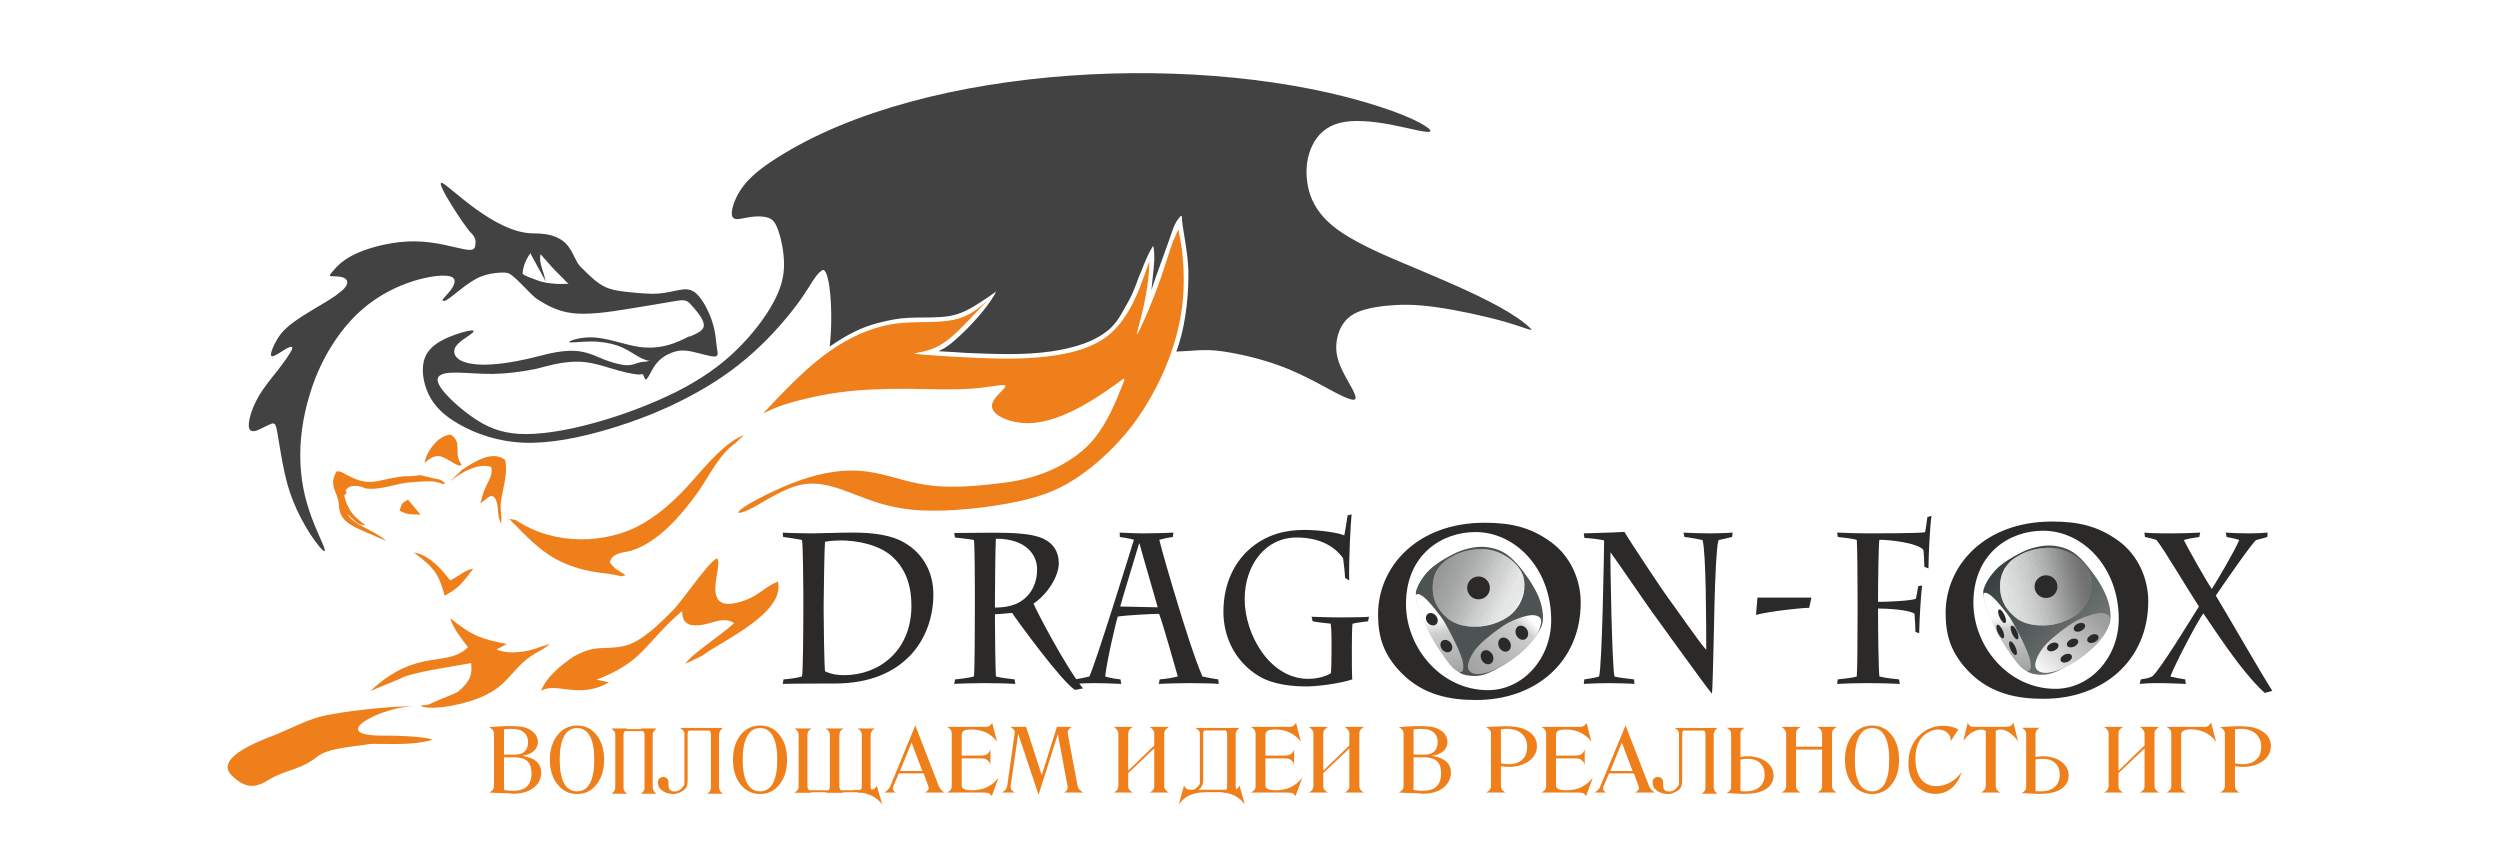 <?xml version="1.0" encoding="UTF-8"?>
<!DOCTYPE svg PUBLIC "-//W3C//DTD SVG 1.1//EN" "http://www.w3.org/Graphics/SVG/1.1/DTD/svg11.dtd">
<!-- Creator: CorelDRAW 2021.5 -->
<svg xmlns="http://www.w3.org/2000/svg" xml:space="preserve" width="188px" height="65px" version="1.1" style="shape-rendering:geometricPrecision; text-rendering:geometricPrecision; image-rendering:optimizeQuality; fill-rule:evenodd; clip-rule:evenodd"
viewBox="0 0 188 65"
 xmlns:xlink="http://www.w3.org/1999/xlink"
 xmlns:xodm="http://www.corel.com/coreldraw/odm/2003">
 <rect x="0" y="0" width="188" height="65" fill="#333333" stroke="none"/>
 <defs>
  <style type="text/css">
   <![CDATA[
    .fil180 {fill:#FEFEFE}
    .fil179 {fill:#FEFEFE}
    .fil178 {fill:#FDFDFD}
    .fil177 {fill:#FCFCFC}
    .fil176 {fill:#FBFCFB}
    .fil175 {fill:#FBFBFB}
    .fil174 {fill:#FAFAFA}
    .fil173 {fill:#F9F9F9}
    .fil172 {fill:#F9F9F9}
    .fil171 {fill:#F8F8F8}
    .fil170 {fill:#F7F7F7}
    .fil169 {fill:#F6F6F6}
    .fil168 {fill:#F6F6F6}
    .fil154 {fill:whitesmoke}
    .fil153 {fill:#F4F4F4}
    .fil152 {fill:#F3F4F4}
    .fil151 {fill:#F3F3F3}
    .fil150 {fill:#F2F2F2}
    .fil149 {fill:#F1F1F1}
    .fil148 {fill:#F1F1F1}
    .fil147 {fill:#F0F0F0}
    .fil146 {fill:#EFEFEF}
    .fil145 {fill:#EEEFEF}
    .fil144 {fill:#EEEEEE}
    .fil143 {fill:#EDEDED}
    .fil142 {fill:#ECEDED}
    .fil141 {fill:#EBECEC}
    .fil140 {fill:#EBEBEB}
    .fil139 {fill:#EAEAEA}
    .fil138 {fill:#E9EAEA}
    .fil137 {fill:#E9E9E9}
    .fil136 {fill:#E8E8E8}
    .fil135 {fill:#E7E8E8}
    .fil134 {fill:#E6E7E7}
    .fil133 {fill:#E6E6E6}
    .fil132 {fill:#E5E5E5}
    .fil131 {fill:#E4E5E5}
    .fil130 {fill:#E4E4E4}
    .fil129 {fill:#E3E3E3}
    .fil128 {fill:#E2E3E3}
    .fil127 {fill:#E1E2E2}
    .fil126 {fill:#E1E1E1}
    .fil125 {fill:#E0E0E0}
    .fil124 {fill:#DFE0E0}
    .fil123 {fill:#DEDFDF}
    .fil122 {fill:#DEDEDE}
    .fil121 {fill:#DDDDDE}
    .fil120 {fill:#DCDDDD}
    .fil119 {fill:gainsboro}
    .fil118 {fill:#DBDBDB}
    .fil117 {fill:#DADBDB}
    .fil116 {fill:#D9DADA}
    .fil115 {fill:#D9D9D9}
    .fil114 {fill:#D8D8D9}
    .fil113 {fill:#D7D8D8}
    .fil112 {fill:#D6D7D7}
    .fil111 {fill:#D6D6D6}
    .fil110 {fill:#D5D5D6}
    .fil109 {fill:#D4D5D5}
    .fil108 {fill:#D3D4D4}
    .fil107 {fill:#D2D3D3}
    .fil106 {fill:#D2D2D3}
    .fil105 {fill:#D1D2D2}
    .fil104 {fill:#D0D1D1}
    .fil103 {fill:#CFD0D0}
    .fil102 {fill:#CFCFCF}
    .fil101 {fill:#CECECF}
    .fil100 {fill:#CDCECE}
    .fil99 {fill:#CCCDCD}
    .fil98 {fill:#CCCCCC}
    .fil97 {fill:#CBCBCC}
    .fil96 {fill:#CACBCB}
    .fil95 {fill:#C9CACA}
    .fil94 {fill:#C8C9C9}
    .fil167 {fill:#C8C8C9}
    .fil93 {fill:#C7C8C8}
    .fil92 {fill:#C6C7C7}
    .fil91 {fill:#C5C6C6}
    .fil90 {fill:#C5C5C6}
    .fil89 {fill:#C4C5C5}
    .fil88 {fill:#C3C4C4}
    .fil87 {fill:#C2C3C3}
    .fil86 {fill:#C2C2C3}
    .fil85 {fill:#C1C1C2}
    .fil166 {fill:#C0C1C1}
    .fil84 {fill:#BFC0C0}
    .fil83 {fill:#BFBFC0}
    .fil82 {fill:#BEBEBF}
    .fil81 {fill:#BDBEBE}
    .fil80 {fill:#BCBDBD}
    .fil79 {fill:#BBBCBD}
    .fil165 {fill:#BBBBBC}
    .fil78 {fill:#BABBBB}
    .fil77 {fill:#B9BABA}
    .fil76 {fill:#B8B9BA}
    .fil75 {fill:#B8B8B9}
    .fil74 {fill:#B7B8B8}
    .fil164 {fill:#B6B7B7}
    .fil73 {fill:#B5B6B7}
    .fil72 {fill:#B5B5B6}
    .fil71 {fill:#B4B4B5}
    .fil70 {fill:#B3B4B4}
    .fil69 {fill:#B2B3B3}
    .fil163 {fill:#B1B2B3}
    .fil68 {fill:#B1B1B2}
    .fil67 {fill:#B0B0B1}
    .fil66 {fill:#AFB0B0}
    .fil65 {fill:#AEAFAF}
    .fil162 {fill:#ADAEAE}
    .fil64 {fill:#ADADAE}
    .fil63 {fill:#ACACAD}
    .fil62 {fill:#ABACAC}
    .fil61 {fill:#AAABAB}
    .fil161 {fill:#A9AAAA}
    .fil60 {fill:darkgray}
    .fil59 {fill:#A8A8A9}
    .fil58 {fill:#A7A7A8}
    .fil160 {fill:#A6A7A7}
    .fil57 {fill:#A5A6A6}
    .fil56 {fill:#A4A5A5}
    .fil55 {fill:#A4A4A4}
    .fil54 {fill:#A3A3A4}
    .fil159 {fill:#A2A3A3}
    .fil53 {fill:#A1A2A2}
    .fil52 {fill:#A0A1A1}
    .fil51 {fill:#A0A0A0}
    .fil50 {fill:#9F9F9F}
    .fil49 {fill:#9D9E9E}
    .fil48 {fill:#9C9D9D}
    .fil47 {fill:#9C9C9C}
    .fil46 {fill:#9A9A9A}
    .fil45 {fill:#999A99}
    .fil44 {fill:#989999}
    .fil43 {fill:#979898}
    .fil42 {fill:#969696}
    .fil41 {fill:#959595}
    .fil40 {fill:#949594}
    .fil39 {fill:#939494}
    .fil38 {fill:#929292}
    .fil37 {fill:#919191}
    .fil36 {fill:#909090}
    .fil35 {fill:#8F908F}
    .fil34 {fill:#8E8E8E}
    .fil33 {fill:#8D8D8D}
    .fil32 {fill:#8C8C8C}
    .fil31 {fill:#8B8B8B}
    .fil30 {fill:#8A8B8A}
    .fil29 {fill:#898989}
    .fil28 {fill:#888888}
    .fil27 {fill:#878787}
    .fil26 {fill:#868686}
    .fil25 {fill:#858585}
    .fil24 {fill:#848584}
    .fil23 {fill:#838483}
    .fil22 {fill:#838382}
    .fil21 {fill:#818180}
    .fil20 {fill:gray}
    .fil19 {fill:#7F7F7F}
    .fil18 {fill:#7E7E7E}
    .fil17 {fill:#7D7D7D}
    .fil16 {fill:#7C7C7C}
    .fil15 {fill:#7C7C7B}
    .fil14 {fill:#7B7B7A}
    .fil13 {fill:#7A7A79}
    .fil12 {fill:#797978}
    .fil11 {fill:#787877}
    .fil10 {fill:#777777}
    .fil9 {fill:#767676}
    .fil8 {fill:#757575}
    .fil7 {fill:#747474}
    .fil6 {fill:#737373}
    .fil5 {fill:#737372}
    .fil4 {fill:#727271}
    .fil3 {fill:#727271}
    .fil1 {fill:#434242}
    .fil183 {fill:#434242}
    .fil157 {fill:#2B2A29}
    .fil184 {fill:#EF7F1A}
    .fil158 {fill:#4D5252}
    .fil0 {fill:white}
    .fil185 {fill:#2B2A29;fill-rule:nonzero}
    .fil186 {fill:#EF7F1A;fill-rule:nonzero}
    .fil155 {fill:url(#id2)}
    .fil181 {fill:url(#id3)}
    .fil156 {fill:url(#id4)}
    .fil182 {fill:url(#id5)}
    .fil2 {fill:url(#id6)}
   ]]>
  </style>
      <clipPath id="id0">
       <path d="M150.92 42.52c0.11,-0.14 0.25,-0.3 0.45,-0.46 0.21,-0.15 0.47,-0.31 0.76,-0.45 0.29,-0.13 0.6,-0.24 0.97,-0.31 0.37,-0.08 0.79,-0.12 1.2,-0.1 0.4,0.03 0.79,0.12 1.17,0.29 0.39,0.17 0.77,0.42 1.07,0.71 0.3,0.29 0.51,0.61 0.63,0.92 0.12,0.3 0.15,0.58 0.14,0.86 0,0.28 -0.04,0.57 -0.15,0.89 -0.11,0.31 -0.3,0.65 -0.55,0.94 -0.25,0.29 -0.56,0.53 -0.94,0.72 -0.38,0.2 -0.83,0.36 -1.29,0.44 -0.46,0.08 -0.93,0.08 -1.38,0.03 -0.44,-0.06 -0.86,-0.18 -1.25,-0.43 -0.38,-0.26 -0.74,-0.64 -0.96,-1.01 -0.22,-0.37 -0.32,-0.73 -0.36,-1.06 -0.04,-0.34 -0.03,-0.65 0.02,-0.92 0.04,-0.27 0.13,-0.48 0.21,-0.65 0.07,-0.16 0.15,-0.28 0.26,-0.41z"/>
      </clipPath>
      <clipPath id="id1">
       <path d="M108.25 42.61c0.11,-0.13 0.25,-0.29 0.45,-0.45 0.21,-0.16 0.47,-0.31 0.76,-0.45 0.29,-0.13 0.6,-0.24 0.97,-0.32 0.36,-0.07 0.79,-0.11 1.19,-0.09 0.41,0.02 0.79,0.12 1.18,0.29 0.38,0.17 0.76,0.42 1.06,0.71 0.3,0.29 0.52,0.61 0.64,0.91 0.12,0.31 0.14,0.58 0.13,0.87 0,0.28 -0.03,0.57 -0.15,0.88 -0.11,0.32 -0.3,0.66 -0.55,0.95 -0.25,0.29 -0.56,0.52 -0.94,0.72 -0.38,0.19 -0.82,0.35 -1.28,0.43 -0.46,0.08 -0.93,0.09 -1.38,0.03 -0.45,-0.05 -0.86,-0.18 -1.25,-0.43 -0.39,-0.25 -0.74,-0.64 -0.96,-1.01 -0.23,-0.37 -0.32,-0.72 -0.36,-1.05 -0.04,-0.34 -0.03,-0.65 0.02,-0.92 0.04,-0.27 0.12,-0.49 0.2,-0.65 0.08,-0.17 0.16,-0.28 0.27,-0.42z"/>
      </clipPath>
  <linearGradient id="id2" gradientUnits="userSpaceOnUse" x1="153.53" y1="51.03" x2="157.98" y2="46.56">
   <stop offset="0" style="stop-opacity:1; stop-color:#FEFEFE"/>
   <stop offset="0.431" style="stop-opacity:1; stop-color:#CECECE"/>
   <stop offset="1" style="stop-opacity:1; stop-color:#9D9E9E"/>
  </linearGradient>
  <linearGradient id="id3" gradientUnits="userSpaceOnUse" x1="110.85" y1="51.11" x2="115.23" y2="46.72">
   <stop offset="0" style="stop-opacity:1; stop-color:#9D9E9E"/>
   <stop offset="0.859" style="stop-opacity:1; stop-color:#CDCECE"/>
   <stop offset="1" style="stop-opacity:1; stop-color:#FEFEFE"/>
  </linearGradient>
  <linearGradient id="id4" gradientUnits="userSpaceOnUse" x1="156.21" y1="50.03" x2="155.41" y2="45.51">
   <stop offset="0" style="stop-opacity:1; stop-color:#9D9E9E"/>
   <stop offset="0.788" style="stop-opacity:1; stop-color:#CDCECE"/>
   <stop offset="1" style="stop-opacity:1; stop-color:#FEFEFE"/>
  </linearGradient>
  <linearGradient id="id5" gradientUnits="userSpaceOnUse" x1="113.53" y1="50.12" x2="112.73" y2="45.61">
   <stop offset="0" style="stop-opacity:1; stop-color:#9D9E9E"/>
   <stop offset="0.741" style="stop-opacity:1; stop-color:#CDCECE"/>
   <stop offset="1" style="stop-opacity:1; stop-color:#FEFEFE"/>
  </linearGradient>
  <linearGradient id="id6" gradientUnits="userSpaceOnUse" x1="168.29" y1="46.9" x2="155.87" y2="35.88">
   <stop offset="0" style="stop-opacity:1; stop-color:#FEFEFE"/>
   <stop offset="0.051" style="stop-opacity:1; stop-color:#9A9E9E"/>
   <stop offset="1" style="stop-opacity:1; stop-color:#363D3D"/>
  </linearGradient>
 </defs>
 <g id="Слой_x0020_1">
  <rect class="fil0" x="-712.81" y="-292.75" width="1878.94" height="814.89" rx="59.06" ry="59.06"/>
  <g id="ЛОГО_СЕРЫЙ-new_x0020_с_x0020_девизом.cdr">
   <path class="fil1" d="M39.89 19.03c-0.02,-0.06 0,-0.08 0.03,-0.12 0.03,-0.04 0.07,-0.09 0.11,-0.13 0.04,-0.05 0.08,-0.09 0.11,-0.12 0.04,-0.03 0.06,-0.06 0.08,-0.08 0.02,-0.02 0.03,-0.02 0.05,-0.01 0.03,0.01 0.07,0.04 0.11,0.08 0.04,0.04 0.06,0.07 0.11,0.13 0.06,0.05 0.13,0.12 0.17,0.16 0.03,0.03 0.03,0.02 0,0.12 -0.02,0.1 -0.07,0.31 -0.03,0.6 0.04,0.29 0.17,0.66 0.24,0.87 0.07,0.21 0.07,0.26 0.08,0.31 0.01,0.04 0.03,0.08 0.03,0.11 0.01,0.02 0.01,0.03 0.03,0.08 0.01,0.04 0.04,0.12 0.02,0.11 -0.01,-0.01 -0.06,-0.1 -0.1,-0.18 -0.05,-0.09 -0.09,-0.16 -0.24,-0.44 -0.15,-0.27 -0.42,-0.75 -0.57,-1.04 -0.16,-0.28 -0.21,-0.38 -0.23,-0.45z"/>
   <path class="fil1" d="M48.84 27.13c-0.31,-0.01 -0.73,-0.25 -1.12,-0.48 -0.39,-0.24 -0.75,-0.47 -1.28,-0.66 -0.52,-0.18 -1.22,-0.31 -2,-0.31 -0.78,0 -1.65,0.13 -1.64,0.04 0.01,-0.1 0.9,-0.42 1.95,-0.34 1.06,0.08 2.29,0.56 3.33,0.71 1.05,0.14 1.91,-0.03 2.59,-0.28 0.68,-0.24 1.17,-0.55 1.22,-0.54 0.06,0.01 -0.33,0.34 -0.8,0.63 -0.47,0.3 -1.03,0.55 -1.39,0.79 -0.37,0.23 -0.56,0.45 -0.86,0.44z"/>
   <g>
    <path class="fil2" d="M152.19 41.46c0.5,-0.23 0.93,-0.33 1.3,-0.39 0.37,-0.05 0.69,-0.07 1.05,-0.02 0.37,0.05 0.77,0.15 1.14,0.35 0.37,0.2 0.71,0.49 1.05,0.88 0.35,0.39 0.7,0.86 0.99,1.29 0.28,0.43 0.49,0.82 0.64,1.18 0.16,0.36 0.25,0.71 0.3,0.99 0.05,0.28 0.06,0.5 0.05,0.7 -0.01,0.22 -0.04,0.42 -0.16,0.68 -0.12,0.25 -0.32,0.55 -0.57,0.86 -0.25,0.31 -0.55,0.63 -0.91,0.94 -0.36,0.32 -0.78,0.63 -1.2,0.9 -0.42,0.27 -0.83,0.51 -1.2,0.67 -0.36,0.15 -0.66,0.24 -0.99,0.25 -0.32,0.02 -0.67,-0.03 -0.91,-0.1 -0.24,-0.07 -0.37,-0.16 -0.59,-0.37 -0.21,-0.2 -0.51,-0.51 -0.84,-0.95 -0.33,-0.45 -0.7,-1.01 -1.02,-1.6 -0.33,-0.59 -0.61,-1.2 -0.79,-1.65 -0.18,-0.45 -0.26,-0.73 -0.32,-0.97 -0.05,-0.23 -0.07,-0.42 -0.07,-0.56 0,-0.15 0.03,-0.26 0.09,-0.4 0.05,-0.15 0.14,-0.33 0.26,-0.53 0.12,-0.19 0.26,-0.39 0.44,-0.59 0.17,-0.21 0.37,-0.41 0.77,-0.7 0.39,-0.28 0.98,-0.63 1.49,-0.86z"/>
    <g>
     <g style="clip-path:url(#id0)">
      <polygon class="fil3" points="157.88,46.26 157.63,46.31 156.45,40.61 156.7,40.55 "/>
      <polygon id="_1" class="fil4" points="157.64,46.31 157.59,46.32 156.41,40.61 156.47,40.6 "/>
      <polygon id="_2" class="fil4" points="157.61,46.32 157.55,46.33 156.38,40.62 156.43,40.61 "/>
      <polygon id="_3" class="fil4" points="157.57,46.32 157.52,46.34 156.34,40.63 156.4,40.62 "/>
      <polygon id="_4" class="fil4" points="157.54,46.33 157.48,46.34 156.31,40.63 156.36,40.62 "/>
      <polygon id="_5" class="fil5" points="157.5,46.34 157.45,46.35 156.27,40.64 156.32,40.63 "/>
      <polygon id="_6" class="fil5" points="157.46,46.35 157.41,46.36 156.24,40.65 156.29,40.64 "/>
      <polygon id="_7" class="fil5" points="157.43,46.35 157.37,46.36 156.2,40.66 156.25,40.65 "/>
      <polygon id="_8" class="fil6" points="157.39,46.36 157.34,46.37 156.16,40.66 156.22,40.65 "/>
      <polygon id="_9" class="fil6" points="157.36,46.37 157.3,46.38 156.13,40.67 156.18,40.66 "/>
      <polygon id="_10" class="fil7" points="157.32,46.38 157.27,46.39 156.09,40.68 156.15,40.67 "/>
      <polygon id="_11" class="fil7" points="157.28,46.38 157.23,46.39 156.06,40.69 156.11,40.68 "/>
      <polygon id="_12" class="fil8" points="157.25,46.39 157.19,46.4 156.02,40.69 156.07,40.68 "/>
      <polygon id="_13" class="fil8" points="157.21,46.4 157.16,46.41 155.98,40.7 156.04,40.69 "/>
      <polygon id="_14" class="fil9" points="157.18,46.4 157.12,46.42 155.95,40.71 156,40.7 "/>
      <polygon id="_15" class="fil10" points="157.14,46.41 157.09,46.42 155.91,40.72 155.97,40.7 "/>
      <polygon id="_16" class="fil11" points="157.1,46.42 157.05,46.43 155.88,40.72 155.93,40.71 "/>
      <polygon id="_17" class="fil11" points="157.07,46.43 157.01,46.44 155.84,40.73 155.89,40.72 "/>
      <polygon id="_18" class="fil12" points="157.03,46.43 156.98,46.45 155.8,40.74 155.86,40.73 "/>
      <polygon id="_19" class="fil13" points="157,46.44 156.94,46.45 155.77,40.75 155.82,40.73 "/>
      <polygon id="_20" class="fil14" points="156.96,46.45 156.91,46.46 155.73,40.75 155.79,40.74 "/>
      <polygon id="_21" class="fil15" points="156.93,46.46 156.87,46.47 155.7,40.76 155.75,40.75 "/>
      <polygon id="_22" class="fil16" points="156.89,46.46 156.84,46.48 155.66,40.77 155.71,40.76 "/>
      <polygon id="_23" class="fil16" points="156.85,46.47 156.8,46.48 155.62,40.78 155.68,40.76 "/>
      <polygon id="_24" class="fil17" points="156.82,46.48 156.76,46.49 155.59,40.78 155.64,40.77 "/>
      <polygon id="_25" class="fil18" points="156.78,46.49 156.73,46.5 155.55,40.79 155.61,40.78 "/>
      <polygon id="_26" class="fil19" points="156.75,46.49 156.69,46.51 155.52,40.8 155.57,40.79 "/>
      <polygon id="_27" class="fil20" points="156.71,46.5 156.66,46.51 155.48,40.81 155.54,40.79 "/>
      <polygon id="_28" class="fil21" points="156.67,46.51 156.62,46.52 155.45,40.81 155.5,40.8 "/>
      <polygon id="_29" class="fil22" points="156.64,46.52 156.58,46.53 155.41,40.82 155.46,40.81 "/>
      <polygon id="_30" class="fil23" points="156.6,46.52 156.55,46.53 155.37,40.83 155.43,40.82 "/>
      <polygon id="_31" class="fil24" points="156.57,46.53 156.51,46.54 155.34,40.83 155.39,40.82 "/>
      <polygon id="_32" class="fil25" points="156.53,46.54 156.48,46.55 155.3,40.84 155.36,40.83 "/>
      <polygon id="_33" class="fil26" points="156.5,46.55 156.44,46.56 155.27,40.85 155.32,40.84 "/>
      <polygon id="_34" class="fil27" points="156.46,46.55 156.41,46.56 155.23,40.86 155.28,40.85 "/>
      <polygon id="_35" class="fil28" points="156.42,46.56 156.37,46.57 155.19,40.86 155.25,40.85 "/>
      <polygon id="_36" class="fil29" points="156.39,46.57 156.33,46.58 155.16,40.87 155.21,40.86 "/>
      <polygon id="_37" class="fil30" points="156.35,46.57 156.3,46.59 155.12,40.88 155.18,40.87 "/>
      <polygon id="_38" class="fil31" points="156.32,46.58 156.26,46.59 155.09,40.89 155.14,40.87 "/>
      <polygon id="_39" class="fil32" points="156.28,46.59 156.23,46.6 155.05,40.89 155.1,40.88 "/>
      <polygon id="_40" class="fil33" points="156.24,46.6 156.19,46.61 155.02,40.9 155.07,40.89 "/>
      <polygon id="_41" class="fil34" points="156.21,46.6 156.15,46.62 154.98,40.91 155.03,40.9 "/>
      <polygon id="_42" class="fil35" points="156.17,46.61 156.12,46.62 154.94,40.91 155,40.9 "/>
      <polygon id="_43" class="fil36" points="156.14,46.62 156.08,46.63 154.91,40.92 154.96,40.91 "/>
      <polygon id="_44" class="fil37" points="156.1,46.63 156.05,46.64 154.87,40.93 154.93,40.92 "/>
      <polygon id="_45" class="fil38" points="156.07,46.63 156.01,46.65 154.84,40.94 154.89,40.93 "/>
      <polygon id="_46" class="fil39" points="156.03,46.64 155.98,46.65 154.8,40.94 154.85,40.93 "/>
      <polygon id="_47" class="fil40" points="155.99,46.65 155.94,46.66 154.76,40.95 154.82,40.94 "/>
      <polygon id="_48" class="fil41" points="155.96,46.66 155.9,46.67 154.73,40.96 154.78,40.95 "/>
      <polygon id="_49" class="fil42" points="155.92,46.66 155.87,46.68 154.69,40.97 154.75,40.96 "/>
      <polygon id="_50" class="fil43" points="155.89,46.67 155.83,46.68 154.66,40.97 154.71,40.96 "/>
      <polygon id="_51" class="fil44" points="155.85,46.68 155.8,46.69 154.62,40.98 154.67,40.97 "/>
      <polygon id="_52" class="fil45" points="155.81,46.69 155.76,46.7 154.59,40.99 154.64,40.98 "/>
      <polygon id="_53" class="fil46" points="155.78,46.69 155.72,46.7 154.55,41 154.6,40.99 "/>
      <polygon id="_54" class="fil47" points="155.74,46.7 155.69,46.71 154.51,41 154.57,40.99 "/>
      <polygon id="_55" class="fil48" points="155.71,46.71 155.65,46.72 154.48,41.01 154.53,41 "/>
      <polygon id="_56" class="fil49" points="155.67,46.72 155.62,46.73 154.44,41.02 154.5,41.01 "/>
      <polygon id="_57" class="fil50" points="155.64,46.72 155.58,46.73 154.41,41.03 154.46,41.02 "/>
      <polygon id="_58" class="fil51" points="155.6,46.73 155.55,46.74 154.37,41.03 154.42,41.02 "/>
      <polygon id="_59" class="fil52" points="155.56,46.74 155.51,46.75 154.33,41.04 154.39,41.03 "/>
      <polygon id="_60" class="fil53" points="155.53,46.74 155.47,46.76 154.3,41.05 154.35,41.04 "/>
      <polygon id="_61" class="fil54" points="155.49,46.75 155.44,46.76 154.26,41.06 154.32,41.04 "/>
      <polygon id="_62" class="fil55" points="155.46,46.76 155.4,46.77 154.23,41.06 154.28,41.05 "/>
      <polygon id="_63" class="fil56" points="155.42,46.77 155.37,46.78 154.19,41.07 154.24,41.06 "/>
      <polygon id="_64" class="fil57" points="155.38,46.77 155.33,46.79 154.16,41.08 154.21,41.07 "/>
      <polygon id="_65" class="fil58" points="155.35,46.78 155.29,46.79 154.12,41.08 154.17,41.07 "/>
      <polygon id="_66" class="fil59" points="155.31,46.79 155.26,46.8 154.08,41.09 154.14,41.08 "/>
      <polygon id="_67" class="fil60" points="155.28,46.8 155.22,46.81 154.05,41.1 154.1,41.09 "/>
      <polygon id="_68" class="fil61" points="155.24,46.8 155.19,46.81 154.01,41.11 154.07,41.1 "/>
      <polygon id="_69" class="fil62" points="155.2,46.81 155.15,46.82 153.98,41.11 154.03,41.1 "/>
      <polygon id="_70" class="fil63" points="155.17,46.82 155.11,46.83 153.94,41.12 153.99,41.11 "/>
      <polygon id="_71" class="fil64" points="155.13,46.83 155.08,46.84 153.9,41.13 153.96,41.12 "/>
      <polygon id="_72" class="fil65" points="155.1,46.83 155.04,46.84 153.87,41.14 153.92,41.13 "/>
      <polygon id="_73" class="fil66" points="155.06,46.84 155.01,46.85 153.83,41.14 153.89,41.13 "/>
      <polygon id="_74" class="fil67" points="155.03,46.85 154.97,46.86 153.8,41.15 153.85,41.14 "/>
      <polygon id="_75" class="fil68" points="154.99,46.86 154.94,46.87 153.76,41.16 153.81,41.15 "/>
      <polygon id="_76" class="fil69" points="154.95,46.86 154.9,46.87 153.72,41.17 153.78,41.16 "/>
      <polygon id="_77" class="fil70" points="154.92,46.87 154.86,46.88 153.69,41.17 153.74,41.16 "/>
      <polygon id="_78" class="fil71" points="154.88,46.88 154.83,46.89 153.65,41.18 153.71,41.17 "/>
      <polygon id="_79" class="fil72" points="154.85,46.89 154.79,46.9 153.62,41.19 153.67,41.18 "/>
      <polygon id="_80" class="fil73" points="154.81,46.89 154.76,46.9 153.58,41.2 153.64,41.19 "/>
      <polygon id="_81" class="fil74" points="154.77,46.9 154.72,46.91 153.55,41.2 153.6,41.19 "/>
      <polygon id="_82" class="fil75" points="154.74,46.91 154.68,46.92 153.51,41.21 153.56,41.2 "/>
      <polygon id="_83" class="fil76" points="154.7,46.91 154.65,46.93 153.47,41.22 153.53,41.21 "/>
      <polygon id="_84" class="fil77" points="154.67,46.92 154.61,46.93 153.44,41.23 153.49,41.21 "/>
      <polygon id="_85" class="fil78" points="154.63,46.93 154.58,46.94 153.4,41.23 153.46,41.22 "/>
      <polygon id="_86" class="fil79" points="154.59,46.94 154.54,46.95 153.37,41.24 153.42,41.23 "/>
      <polygon id="_87" class="fil80" points="154.56,46.94 154.5,46.96 153.33,41.25 153.38,41.24 "/>
      <polygon id="_88" class="fil81" points="154.52,46.95 154.47,46.96 153.29,41.26 153.35,41.24 "/>
      <polygon id="_89" class="fil82" points="154.49,46.96 154.43,46.97 153.26,41.26 153.31,41.25 "/>
      <polygon id="_90" class="fil83" points="154.45,46.97 154.4,46.98 153.22,41.27 153.28,41.26 "/>
      <polygon id="_91" class="fil84" points="154.42,46.97 154.36,46.98 153.19,41.28 153.24,41.27 "/>
      <polygon id="_92" class="fil85" points="154.38,46.98 154.33,46.99 153.15,41.28 153.2,41.27 "/>
      <polygon id="_93" class="fil86" points="154.34,46.99 154.29,47 153.11,41.29 153.17,41.28 "/>
      <polygon id="_94" class="fil87" points="154.31,47 154.25,47.01 153.08,41.3 153.13,41.29 "/>
      <polygon id="_95" class="fil88" points="154.27,47 154.22,47.01 153.04,41.31 153.1,41.3 "/>
      <polygon id="_96" class="fil89" points="154.24,47.01 154.18,47.02 153.01,41.31 153.06,41.3 "/>
      <polygon id="_97" class="fil90" points="154.2,47.02 154.15,47.03 152.97,41.32 153.02,41.31 "/>
      <polygon id="_98" class="fil91" points="154.16,47.02 154.11,47.04 152.94,41.33 152.99,41.32 "/>
      <polygon id="_99" class="fil92" points="154.13,47.03 154.07,47.04 152.9,41.34 152.95,41.32 "/>
      <polygon id="_100" class="fil93" points="154.09,47.04 154.04,47.05 152.86,41.34 152.92,41.33 "/>
      <polygon id="_101" class="fil94" points="154.06,47.05 154,47.06 152.83,41.35 152.88,41.34 "/>
      <polygon id="_102" class="fil95" points="154.02,47.05 153.97,47.07 152.79,41.36 152.85,41.35 "/>
      <polygon id="_103" class="fil96" points="153.99,47.06 153.93,47.07 152.76,41.37 152.81,41.35 "/>
      <polygon id="_104" class="fil97" points="153.95,47.07 153.9,47.08 152.72,41.37 152.77,41.36 "/>
      <polygon id="_105" class="fil98" points="153.91,47.08 153.86,47.09 152.68,41.38 152.74,41.37 "/>
      <polygon id="_106" class="fil99" points="153.88,47.08 153.82,47.1 152.65,41.39 152.7,41.38 "/>
      <polygon id="_107" class="fil100" points="153.84,47.09 153.79,47.1 152.61,41.4 152.67,41.38 "/>
      <polygon id="_108" class="fil101" points="153.81,47.1 153.75,47.11 152.58,41.4 152.63,41.39 "/>
      <polygon id="_109" class="fil102" points="153.77,47.11 153.72,47.12 152.54,41.41 152.59,41.4 "/>
      <polygon id="_110" class="fil103" points="153.73,47.11 153.68,47.13 152.51,41.42 152.56,41.41 "/>
      <polygon id="_111" class="fil104" points="153.7,47.12 153.64,47.13 152.47,41.43 152.52,41.41 "/>
      <polygon id="_112" class="fil105" points="153.66,47.13 153.61,47.14 152.43,41.43 152.49,41.42 "/>
      <polygon id="_113" class="fil106" points="153.63,47.14 153.57,47.15 152.4,41.44 152.45,41.43 "/>
      <polygon id="_114" class="fil107" points="153.59,47.14 153.54,47.15 152.36,41.45 152.42,41.44 "/>
      <polygon id="_115" class="fil108" points="153.56,47.15 153.5,47.16 152.33,41.45 152.38,41.44 "/>
      <polygon id="_116" class="fil109" points="153.52,47.16 153.47,47.17 152.29,41.46 152.34,41.45 "/>
      <polygon id="_117" class="fil110" points="153.48,47.17 153.43,47.18 152.25,41.47 152.31,41.46 "/>
      <polygon id="_118" class="fil111" points="153.45,47.17 153.39,47.18 152.22,41.48 152.27,41.47 "/>
      <polygon id="_119" class="fil111" points="153.41,47.18 153.36,47.19 152.18,41.48 152.24,41.47 "/>
      <polygon id="_120" class="fil112" points="153.38,47.19 153.32,47.2 152.15,41.49 152.2,41.48 "/>
      <polygon id="_121" class="fil113" points="153.34,47.19 153.29,47.21 152.11,41.5 152.17,41.49 "/>
      <polygon id="_122" class="fil114" points="153.3,47.2 153.25,47.21 152.08,41.51 152.13,41.49 "/>
      <polygon id="_123" class="fil115" points="153.27,47.21 153.21,47.22 152.04,41.51 152.09,41.5 "/>
      <polygon id="_124" class="fil116" points="153.23,47.22 153.18,47.23 152,41.52 152.06,41.51 "/>
      <polygon id="_125" class="fil117" points="153.2,47.22 153.14,47.24 151.97,41.53 152.02,41.52 "/>
      <polygon id="_126" class="fil118" points="153.16,47.23 153.11,47.24 151.93,41.54 151.99,41.52 "/>
      <polygon id="_127" class="fil119" points="153.12,47.24 153.07,47.25 151.9,41.54 151.95,41.53 "/>
      <polygon id="_128" class="fil119" points="153.09,47.25 153.04,47.26 151.86,41.55 151.91,41.54 "/>
      <polygon id="_129" class="fil120" points="153.05,47.25 153,47.27 151.82,41.56 151.88,41.55 "/>
      <polygon id="_130" class="fil121" points="153.02,47.26 152.96,47.27 151.79,41.57 151.84,41.55 "/>
      <polygon id="_131" class="fil122" points="152.98,47.27 152.93,47.28 151.75,41.57 151.81,41.56 "/>
      <polygon id="_132" class="fil123" points="152.95,47.28 152.89,47.29 151.72,41.58 151.77,41.57 "/>
      <polygon id="_133" class="fil124" points="152.91,47.28 152.86,47.3 151.68,41.59 151.73,41.58 "/>
      <polygon id="_134" class="fil124" points="152.87,47.29 152.82,47.3 151.65,41.6 151.7,41.58 "/>
      <polygon id="_135" class="fil125" points="152.84,47.3 152.78,47.31 151.61,41.6 151.66,41.59 "/>
      <polygon id="_136" class="fil126" points="152.8,47.31 152.75,47.32 151.57,41.61 151.63,41.6 "/>
      <polygon id="_137" class="fil127" points="152.77,47.31 152.71,47.32 151.54,41.62 151.59,41.61 "/>
      <polygon id="_138" class="fil127" points="152.73,47.32 152.68,47.33 151.5,41.62 151.56,41.61 "/>
      <polygon id="_139" class="fil128" points="152.69,47.33 152.64,47.34 151.47,41.63 151.52,41.62 "/>
      <polygon id="_140" class="fil129" points="152.66,47.34 152.6,47.35 151.43,41.64 151.48,41.63 "/>
      <polygon id="_141" class="fil130" points="152.62,47.34 152.57,47.35 151.39,41.65 151.45,41.64 "/>
      <polygon id="_142" class="fil130" points="152.59,47.35 152.53,47.36 151.36,41.65 151.41,41.64 "/>
      <polygon id="_143" class="fil131" points="152.55,47.36 152.5,47.37 151.32,41.66 151.38,41.65 "/>
      <polygon id="_144" class="fil132" points="152.51,47.36 152.46,47.38 151.29,41.67 151.34,41.66 "/>
      <polygon id="_145" class="fil133" points="152.48,47.37 152.42,47.38 151.25,41.68 151.3,41.66 "/>
      <polygon id="_146" class="fil133" points="152.44,47.38 152.39,47.39 151.21,41.68 151.27,41.67 "/>
      <polygon id="_147" class="fil134" points="152.41,47.39 152.35,47.4 151.18,41.69 151.23,41.68 "/>
      <polygon id="_148" class="fil135" points="152.37,47.39 152.32,47.41 151.14,41.7 151.2,41.69 "/>
      <polygon id="_149" class="fil135" points="152.34,47.4 152.28,47.41 151.11,41.71 151.16,41.69 "/>
      <polygon id="_150" class="fil136" points="152.3,47.41 152.25,47.42 151.07,41.71 151.12,41.7 "/>
      <polygon id="_151" class="fil137" points="152.26,47.42 152.21,47.43 151.03,41.72 151.09,41.71 "/>
      <polygon id="_152" class="fil137" points="152.23,47.42 152.17,47.43 151,41.73 151.05,41.72 "/>
      <polygon id="_153" class="fil138" points="152.19,47.43 152.14,47.44 150.96,41.73 151.02,41.72 "/>
      <polygon id="_154" class="fil139" points="152.16,47.44 152.1,47.45 150.93,41.74 150.98,41.73 "/>
      <polygon id="_155" class="fil139" points="152.12,47.45 152.07,47.46 150.89,41.75 150.95,41.74 "/>
      <polygon id="_156" class="fil140" points="152.08,47.45 152.03,47.46 150.86,41.76 150.91,41.75 "/>
      <polygon id="_157" class="fil140" points="152.05,47.46 151.99,47.47 150.82,41.76 150.87,41.75 "/>
      <polygon id="_158" class="fil141" points="152.01,47.47 151.96,47.48 150.78,41.77 150.84,41.76 "/>
      <polygon id="_159" class="fil142" points="151.98,47.48 151.92,47.49 150.75,41.78 150.8,41.77 "/>
      <polygon id="_160" class="fil142" points="151.94,47.48 151.89,47.49 150.71,41.79 150.77,41.78 "/>
      <polygon id="_161" class="fil143" points="151.91,47.49 151.85,47.5 150.68,41.79 150.73,41.78 "/>
      <polygon id="_162" class="fil143" points="151.87,47.5 151.82,47.51 150.64,41.8 150.69,41.79 "/>
      <polygon id="_163" class="fil144" points="151.83,47.51 151.78,47.52 150.6,41.81 150.66,41.8 "/>
      <polygon id="_164" class="fil144" points="151.8,47.51 151.74,47.52 150.57,41.82 150.62,41.81 "/>
      <polygon id="_165" class="fil145" points="151.76,47.52 151.71,47.53 150.53,41.82 150.59,41.81 "/>
      <polygon id="_166" class="fil145" points="151.73,47.53 151.67,47.54 150.5,41.83 150.55,41.82 "/>
      <polygon id="_167" class="fil146" points="151.69,47.54 151.64,47.55 150.46,41.84 150.52,41.83 "/>
      <polygon id="_168" class="fil147" points="151.65,47.54 151.6,47.55 150.43,41.85 150.48,41.83 "/>
      <polygon id="_169" class="fil147" points="151.62,47.55 151.57,47.56 150.39,41.85 150.44,41.84 "/>
      <polygon id="_170" class="fil148" points="151.58,47.56 151.53,47.57 150.35,41.86 150.41,41.85 "/>
      <polygon id="_171" class="fil148" points="151.55,47.56 151.49,47.58 150.32,41.87 150.37,41.86 "/>
      <polygon id="_172" class="fil149" points="151.51,47.57 151.46,47.58 150.28,41.88 150.34,41.86 "/>
      <polygon id="_173" class="fil149" points="151.48,47.58 151.42,47.59 150.25,41.88 150.3,41.87 "/>
      <polygon id="_174" class="fil149" points="151.44,47.59 151.39,47.6 150.21,41.89 150.26,41.88 "/>
      <polygon id="_175" class="fil150" points="151.4,47.59 151.35,47.6 150.17,41.9 150.23,41.89 "/>
      <polygon id="_176" class="fil150" points="151.37,47.6 151.31,47.61 150.14,41.9 150.19,41.89 "/>
      <polygon id="_177" class="fil151" points="151.33,47.61 151.28,47.62 150.1,41.91 150.16,41.9 "/>
      <polygon id="_178" class="fil151" points="151.3,47.62 151.24,47.63 150.07,41.92 150.12,41.91 "/>
      <polygon id="_179" class="fil152" points="151.26,47.62 151.21,47.63 150.03,41.93 150.09,41.92 "/>
      <polygon id="_180" class="fil152" points="151.22,47.63 151.17,47.64 150,41.93 150.05,41.92 "/>
      <polygon id="_181" class="fil153" points="151.19,47.64 151.14,47.65 149.96,41.94 150.01,41.93 "/>
      <polygon id="_182" class="fil153" points="151.15,47.64 151.1,47.66 149.92,41.95 149.98,41.94 "/>
      <polygon id="_183" class="fil153" points="151.12,47.65 151.06,47.66 149.89,41.96 149.94,41.94 "/>
      <polygon id="_184" class="fil154" points="151.08,47.66 151.03,47.67 149.85,41.96 149.91,41.95 "/>
      <polygon id="_185" class="fil154" points="151.05,47.67 151.06,47.66 149.88,41.96 149.87,41.96 "/>
     </g>
    </g>
    <path class="fil155" d="M153.22 49.39c0.14,-0.31 0.35,-0.63 0.66,-0.97 0.32,-0.33 0.75,-0.68 1.15,-0.99 0.4,-0.3 0.76,-0.56 1.14,-0.76 0.37,-0.2 0.75,-0.33 1.05,-0.43 0.3,-0.09 0.51,-0.13 0.7,-0.14 0.19,-0.01 0.36,0.02 0.48,0.08 0.13,0.05 0.21,0.14 0.24,0.26 0.04,0.12 0.02,0.26 -0.03,0.44 -0.04,0.19 -0.12,0.42 -0.26,0.67 -0.14,0.25 -0.35,0.52 -0.54,0.75 -0.19,0.22 -0.38,0.39 -0.61,0.6 -0.24,0.21 -0.53,0.45 -0.89,0.7 -0.36,0.24 -0.79,0.49 -1.23,0.68 -0.45,0.19 -0.92,0.33 -1.28,0.32 -0.36,-0.01 -0.62,-0.16 -0.71,-0.38 -0.09,-0.22 -0.01,-0.52 0.13,-0.83z"/>
    <path class="fil156" d="M149.19 44.6c0.07,-0.05 0.19,-0.02 0.35,0.06 0.15,0.09 0.34,0.25 0.6,0.53 0.26,0.29 0.6,0.71 0.82,1 0.21,0.29 0.31,0.45 0.44,0.68 0.13,0.23 0.28,0.51 0.44,0.83 0.17,0.31 0.33,0.65 0.47,0.97 0.14,0.31 0.26,0.61 0.33,0.86 0.07,0.24 0.08,0.43 0.08,0.6 -0.01,0.16 -0.04,0.29 -0.16,0.32 -0.12,0.03 -0.32,-0.04 -0.54,-0.24 -0.23,-0.2 -0.47,-0.52 -0.76,-0.92 -0.28,-0.4 -0.61,-0.89 -0.92,-1.44 -0.31,-0.55 -0.6,-1.16 -0.8,-1.66 -0.2,-0.5 -0.31,-0.88 -0.36,-1.14 -0.05,-0.26 -0.05,-0.39 0.01,-0.45z"/>
    <path class="fil157" d="M153.86 43.26c0.47,0 0.86,0.38 0.86,0.85 0,0.48 -0.39,0.86 -0.86,0.86 -0.47,0 -0.86,-0.38 -0.86,-0.86 0,-0.47 0.39,-0.85 0.86,-0.85z"/>
    <path class="fil157" d="M150.59 46c0.16,0.21 0.28,0.53 0.26,0.72 -0.02,0.19 -0.17,0.18 -0.33,-0.04 -0.16,-0.21 -0.28,-0.53 -0.26,-0.72 0.02,-0.19 0.17,-0.17 0.33,0.04z"/>
    <path class="fil157" d="M151.53 47.22c0.16,0.21 0.28,0.54 0.26,0.73 -0.02,0.19 -0.17,0.17 -0.33,-0.04 -0.16,-0.21 -0.28,-0.54 -0.26,-0.73 0.02,-0.18 0.17,-0.17 0.33,0.04z"/>
    <path class="fil157" d="M150.45 47.15c0.17,0.21 0.28,0.53 0.26,0.72 -0.02,0.19 -0.16,0.18 -0.32,-0.04 -0.17,-0.21 -0.28,-0.53 -0.26,-0.72 0.02,-0.19 0.16,-0.18 0.32,0.04z"/>
    <path class="fil157" d="M151.41 48.4c0.16,0.21 0.28,0.54 0.26,0.73 -0.02,0.19 -0.17,0.17 -0.33,-0.04 -0.16,-0.21 -0.28,-0.54 -0.26,-0.73 0.02,-0.19 0.17,-0.17 0.33,0.04z"/>
    <path class="fil157" d="M155.5 48.61c-0.13,-0.11 -0.08,-0.32 0.12,-0.46 0.19,-0.15 0.46,-0.17 0.59,-0.06 0.14,0.11 0.08,0.32 -0.11,0.46 -0.2,0.15 -0.47,0.17 -0.6,0.06z"/>
    <path class="fil157" d="M157.03 48.28c-0.13,-0.11 -0.08,-0.32 0.12,-0.46 0.19,-0.15 0.46,-0.17 0.59,-0.06 0.13,0.11 0.08,0.32 -0.11,0.46 -0.2,0.15 -0.47,0.17 -0.6,0.06z"/>
    <path class="fil157" d="M156.02 47.44c-0.14,-0.12 -0.08,-0.32 0.11,-0.47 0.2,-0.14 0.47,-0.17 0.6,-0.06 0.13,0.11 0.08,0.32 -0.12,0.46 -0.19,0.15 -0.46,0.18 -0.59,0.07z"/>
    <path class="fil157" d="M154.01 48.91c-0.13,-0.11 -0.08,-0.32 0.12,-0.46 0.2,-0.15 0.46,-0.17 0.6,-0.06 0.13,0.11 0.08,0.32 -0.12,0.46 -0.2,0.15 -0.46,0.17 -0.6,0.06z"/>
    <path class="fil157" d="M155.03 49.76c-0.14,-0.11 -0.09,-0.32 0.11,-0.46 0.2,-0.15 0.46,-0.18 0.6,-0.07 0.13,0.12 0.08,0.32 -0.12,0.47 -0.2,0.14 -0.46,0.17 -0.59,0.06z"/>
   </g>
   <g>
    <path class="fil158" d="M109.51 41.56c0.51,-0.23 0.93,-0.33 1.3,-0.39 0.38,-0.06 0.7,-0.07 1.06,-0.02 0.36,0.05 0.76,0.15 1.13,0.35 0.37,0.2 0.71,0.49 1.06,0.88 0.34,0.38 0.7,0.86 0.98,1.29 0.28,0.43 0.49,0.81 0.65,1.18 0.15,0.36 0.24,0.71 0.29,0.99 0.05,0.28 0.06,0.49 0.05,0.7 -0.01,0.21 -0.04,0.42 -0.16,0.67 -0.12,0.25 -0.32,0.56 -0.57,0.86 -0.25,0.31 -0.55,0.63 -0.9,0.94 -0.36,0.32 -0.78,0.63 -1.2,0.9 -0.42,0.28 -0.84,0.51 -1.2,0.67 -0.36,0.16 -0.67,0.24 -0.99,0.25 -0.33,0.02 -0.68,-0.03 -0.92,-0.1 -0.24,-0.07 -0.37,-0.16 -0.58,-0.37 -0.21,-0.2 -0.51,-0.51 -0.84,-0.95 -0.33,-0.44 -0.7,-1.01 -1.02,-1.6 -0.33,-0.59 -0.61,-1.2 -0.79,-1.65 -0.18,-0.44 -0.27,-0.73 -0.32,-0.96 -0.05,-0.24 -0.07,-0.42 -0.07,-0.57 0,-0.14 0.03,-0.25 0.09,-0.39 0.05,-0.15 0.14,-0.34 0.26,-0.53 0.11,-0.19 0.26,-0.39 0.43,-0.6 0.18,-0.2 0.38,-0.41 0.77,-0.69 0.4,-0.28 0.99,-0.63 1.49,-0.86z"/>
    <g>
     <g style="clip-path:url(#id1)">
      <polygon class="fil52" points="109.51,39.94 109.53,39.95 106.74,45.56 106.73,45.56 "/>
      <polygon id="_1_0" class="fil52" points="109.51,39.94 109.55,39.96 106.77,45.58 106.73,45.56 "/>
      <polygon id="_2_1" class="fil53" points="109.54,39.95 109.58,39.97 106.8,45.59 106.75,45.57 "/>
      <polygon id="_3_2" class="fil53" points="109.57,39.97 109.61,39.99 106.82,45.6 106.78,45.58 "/>
      <polygon id="_4_3" class="fil53" points="109.6,39.98 109.64,40 106.85,45.62 106.81,45.6 "/>
      <polygon id="_5_4" class="fil53" points="109.62,39.99 109.66,40.01 106.88,45.63 106.84,45.61 "/>
      <polygon id="_6_5" class="fil53" points="109.65,40.01 109.69,40.03 106.9,45.65 106.86,45.63 "/>
      <polygon id="_7_6" class="fil159" points="109.68,40.02 109.72,40.04 106.93,45.66 106.89,45.64 "/>
      <polygon id="_8_7" class="fil159" points="109.71,40.04 109.75,40.06 106.96,45.67 106.92,45.65 "/>
      <polygon id="_9_8" class="fil159" points="109.73,40.05 109.77,40.07 106.99,45.69 106.95,45.67 "/>
      <polygon id="_10_9" class="fil54" points="109.76,40.06 109.8,40.08 107.01,45.7 106.97,45.68 "/>
      <polygon id="_11_10" class="fil54" points="109.79,40.08 109.83,40.1 107.04,45.71 107,45.69 "/>
      <polygon id="_12_11" class="fil54" points="109.82,40.09 109.86,40.11 107.07,45.73 107.03,45.71 "/>
      <polygon id="_13_12" class="fil54" points="109.84,40.1 109.88,40.12 107.1,45.74 107.06,45.72 "/>
      <polygon id="_14_13" class="fil55" points="109.87,40.12 109.91,40.14 107.12,45.75 107.08,45.73 "/>
      <polygon id="_15_14" class="fil55" points="109.9,40.13 109.94,40.15 107.15,45.77 107.11,45.75 "/>
      <polygon id="_16_15" class="fil55" points="109.92,40.14 109.97,40.16 107.18,45.78 107.14,45.76 "/>
      <polygon id="_17_16" class="fil56" points="109.95,40.16 109.99,40.18 107.21,45.79 107.17,45.77 "/>
      <polygon id="_18_17" class="fil56" points="109.98,40.17 110.02,40.19 107.23,45.81 107.19,45.79 "/>
      <polygon id="_19_18" class="fil56" points="110.01,40.18 110.05,40.21 107.26,45.82 107.22,45.8 "/>
      <polygon id="_20_19" class="fil57" points="110.03,40.2 110.07,40.22 107.29,45.84 107.25,45.82 "/>
      <polygon id="_21_20" class="fil57" points="110.06,40.21 110.1,40.23 107.32,45.85 107.28,45.83 "/>
      <polygon id="_22_21" class="fil57" points="110.09,40.23 110.13,40.25 107.34,45.86 107.3,45.84 "/>
      <polygon id="_23_22" class="fil160" points="110.12,40.24 110.16,40.26 107.37,45.88 107.33,45.86 "/>
      <polygon id="_24_23" class="fil160" points="110.14,40.25 110.18,40.27 107.4,45.89 107.36,45.87 "/>
      <polygon id="_25_24" class="fil160" points="110.17,40.27 110.21,40.29 107.43,45.9 107.38,45.88 "/>
      <polygon id="_26_25" class="fil58" points="110.2,40.28 110.24,40.3 107.45,45.92 107.41,45.9 "/>
      <polygon id="_27_26" class="fil58" points="110.23,40.29 110.27,40.31 107.48,45.93 107.44,45.91 "/>
      <polygon id="_28_27" class="fil58" points="110.25,40.31 110.29,40.33 107.51,45.94 107.47,45.92 "/>
      <polygon id="_29_28" class="fil59" points="110.28,40.32 110.32,40.34 107.54,45.96 107.49,45.94 "/>
      <polygon id="_30_29" class="fil59" points="110.31,40.33 110.35,40.36 107.56,45.97 107.52,45.95 "/>
      <polygon id="_31_30" class="fil59" points="110.33,40.35 110.38,40.37 107.59,45.99 107.55,45.96 "/>
      <polygon id="_32_31" class="fil60" points="110.36,40.36 110.4,40.38 107.62,46 107.58,45.98 "/>
      <polygon id="_33_32" class="fil60" points="110.39,40.38 110.43,40.4 107.65,46.01 107.6,45.99 "/>
      <polygon id="_34_33" class="fil161" points="110.42,40.39 110.46,40.41 107.67,46.03 107.63,46.01 "/>
      <polygon id="_35_34" class="fil161" points="110.44,40.4 110.49,40.42 107.7,46.04 107.66,46.02 "/>
      <polygon id="_36_35" class="fil61" points="110.47,40.42 110.51,40.44 107.73,46.05 107.69,46.03 "/>
      <polygon id="_37_36" class="fil61" points="110.5,40.43 110.54,40.45 107.76,46.07 107.71,46.05 "/>
      <polygon id="_38_37" class="fil61" points="110.53,40.44 110.57,40.46 107.78,46.08 107.74,46.06 "/>
      <polygon id="_39_38" class="fil62" points="110.55,40.46 110.6,40.48 107.81,46.09 107.77,46.07 "/>
      <polygon id="_40_39" class="fil62" points="110.58,40.47 110.62,40.49 107.84,46.11 107.8,46.09 "/>
      <polygon id="_41_40" class="fil63" points="110.61,40.48 110.65,40.51 107.86,46.12 107.82,46.1 "/>
      <polygon id="_42_41" class="fil63" points="110.64,40.5 110.68,40.52 107.89,46.13 107.85,46.11 "/>
      <polygon id="_43_42" class="fil64" points="110.66,40.51 110.71,40.53 107.92,46.15 107.88,46.13 "/>
      <polygon id="_44_43" class="fil64" points="110.69,40.53 110.73,40.55 107.95,46.16 107.91,46.14 "/>
      <polygon id="_45_44" class="fil162" points="110.72,40.54 110.76,40.56 107.97,46.18 107.93,46.15 "/>
      <polygon id="_46_45" class="fil162" points="110.75,40.55 110.79,40.57 108,46.19 107.96,46.17 "/>
      <polygon id="_47_46" class="fil162" points="110.77,40.57 110.81,40.59 108.03,46.2 107.99,46.18 "/>
      <polygon id="_48_47" class="fil65" points="110.8,40.58 110.84,40.6 108.06,46.22 108.02,46.2 "/>
      <polygon id="_49_48" class="fil65" points="110.83,40.59 110.87,40.61 108.08,46.23 108.04,46.21 "/>
      <polygon id="_50_49" class="fil66" points="110.86,40.61 110.9,40.63 108.11,46.24 108.07,46.22 "/>
      <polygon id="_51_50" class="fil66" points="110.88,40.62 110.92,40.64 108.14,46.26 108.1,46.24 "/>
      <polygon id="_52_51" class="fil67" points="110.91,40.63 110.95,40.65 108.17,46.27 108.12,46.25 "/>
      <polygon id="_53_52" class="fil67" points="110.94,40.65 110.98,40.67 108.19,46.28 108.15,46.26 "/>
      <polygon id="_54_53" class="fil68" points="110.97,40.66 111.01,40.68 108.22,46.3 108.18,46.28 "/>
      <polygon id="_55_54" class="fil163" points="110.99,40.67 111.03,40.7 108.25,46.31 108.21,46.29 "/>
      <polygon id="_56_55" class="fil163" points="111.02,40.69 111.06,40.71 108.27,46.32 108.23,46.3 "/>
      <polygon id="_57_56" class="fil69" points="111.05,40.7 111.09,40.72 108.3,46.34 108.26,46.32 "/>
      <polygon id="_58_57" class="fil69" points="111.08,40.72 111.12,40.74 108.33,46.35 108.29,46.33 "/>
      <polygon id="_59_58" class="fil70" points="111.1,40.73 111.14,40.75 108.36,46.37 108.32,46.34 "/>
      <polygon id="_60_59" class="fil70" points="111.13,40.74 111.17,40.76 108.38,46.38 108.34,46.36 "/>
      <polygon id="_61_60" class="fil71" points="111.16,40.76 111.2,40.78 108.41,46.39 108.37,46.37 "/>
      <polygon id="_62_61" class="fil71" points="111.19,40.77 111.23,40.79 108.44,46.41 108.4,46.39 "/>
      <polygon id="_63_62" class="fil72" points="111.21,40.78 111.25,40.8 108.47,46.42 108.43,46.4 "/>
      <polygon id="_64_63" class="fil72" points="111.24,40.8 111.28,40.82 108.49,46.43 108.45,46.41 "/>
      <polygon id="_65_64" class="fil73" points="111.27,40.81 111.31,40.83 108.52,46.45 108.48,46.43 "/>
      <polygon id="_66_65" class="fil164" points="111.29,40.82 111.34,40.84 108.55,46.46 108.51,46.44 "/>
      <polygon id="_67_66" class="fil164" points="111.32,40.84 111.36,40.86 108.58,46.47 108.54,46.45 "/>
      <polygon id="_68_67" class="fil74" points="111.35,40.85 111.39,40.87 108.6,46.49 108.56,46.47 "/>
      <polygon id="_69_68" class="fil74" points="111.38,40.87 111.42,40.89 108.63,46.5 108.59,46.48 "/>
      <polygon id="_70_69" class="fil75" points="111.4,40.88 111.45,40.9 108.66,46.51 108.62,46.49 "/>
      <polygon id="_71_70" class="fil76" points="111.43,40.89 111.47,40.91 108.69,46.53 108.65,46.51 "/>
      <polygon id="_72_71" class="fil76" points="111.46,40.91 111.5,40.93 108.71,46.54 108.67,46.52 "/>
      <polygon id="_73_72" class="fil77" points="111.49,40.92 111.53,40.94 108.74,46.56 108.7,46.54 "/>
      <polygon id="_74_73" class="fil77" points="111.51,40.93 111.55,40.95 108.77,46.57 108.73,46.55 "/>
      <polygon id="_75_74" class="fil78" points="111.54,40.95 111.58,40.97 108.8,46.58 108.75,46.56 "/>
      <polygon id="_76_75" class="fil165" points="111.57,40.96 111.61,40.98 108.82,46.6 108.78,46.58 "/>
      <polygon id="_77_76" class="fil165" points="111.6,40.97 111.64,40.99 108.85,46.61 108.81,46.59 "/>
      <polygon id="_78_77" class="fil79" points="111.62,40.99 111.66,41.01 108.88,46.62 108.84,46.6 "/>
      <polygon id="_79_78" class="fil80" points="111.65,41 111.69,41.02 108.91,46.64 108.86,46.62 "/>
      <polygon id="_80_79" class="fil80" points="111.68,41.01 111.72,41.03 108.93,46.65 108.89,46.63 "/>
      <polygon id="_81_80" class="fil81" points="111.7,41.03 111.75,41.05 108.96,46.66 108.92,46.64 "/>
      <polygon id="_82_81" class="fil82" points="111.73,41.04 111.77,41.06 108.99,46.68 108.95,46.66 "/>
      <polygon id="_83_82" class="fil82" points="111.76,41.06 111.8,41.08 109.02,46.69 108.97,46.67 "/>
      <polygon id="_84_83" class="fil83" points="111.79,41.07 111.83,41.09 109.04,46.7 109,46.68 "/>
      <polygon id="_85_84" class="fil84" points="111.81,41.08 111.86,41.1 109.07,46.72 109.03,46.7 "/>
      <polygon id="_86_85" class="fil84" points="111.84,41.1 111.88,41.12 109.1,46.73 109.06,46.71 "/>
      <polygon id="_87_86" class="fil166" points="111.87,41.11 111.91,41.13 109.13,46.75 109.08,46.73 "/>
      <polygon id="_88_87" class="fil85" points="111.9,41.12 111.94,41.14 109.15,46.76 109.11,46.74 "/>
      <polygon id="_89_88" class="fil85" points="111.92,41.14 111.97,41.16 109.18,46.77 109.14,46.75 "/>
      <polygon id="_90_89" class="fil86" points="111.95,41.15 111.99,41.17 109.21,46.79 109.17,46.77 "/>
      <polygon id="_91_90" class="fil87" points="111.98,41.16 112.02,41.18 109.23,46.8 109.19,46.78 "/>
      <polygon id="_92_91" class="fil88" points="112.01,41.18 112.05,41.2 109.26,46.81 109.22,46.79 "/>
      <polygon id="_93_92" class="fil88" points="112.03,41.19 112.08,41.21 109.29,46.83 109.25,46.81 "/>
      <polygon id="_94_93" class="fil89" points="112.06,41.2 112.1,41.23 109.32,46.84 109.28,46.82 "/>
      <polygon id="_95_94" class="fil90" points="112.09,41.22 112.13,41.24 109.34,46.85 109.3,46.83 "/>
      <polygon id="_96_95" class="fil90" points="112.12,41.23 112.16,41.25 109.37,46.87 109.33,46.85 "/>
      <polygon id="_97_96" class="fil91" points="112.14,41.25 112.18,41.27 109.4,46.88 109.36,46.86 "/>
      <polygon id="_98_97" class="fil92" points="112.17,41.26 112.21,41.28 109.43,46.9 109.39,46.87 "/>
      <polygon id="_99_98" class="fil93" points="112.2,41.27 112.24,41.29 109.45,46.91 109.41,46.89 "/>
      <polygon id="_100_99" class="fil93" points="112.23,41.29 112.27,41.31 109.48,46.92 109.44,46.9 "/>
      <polygon id="_101_100" class="fil167" points="112.25,41.3 112.29,41.32 109.51,46.94 109.47,46.92 "/>
      <polygon id="_102_101" class="fil94" points="112.28,41.31 112.32,41.33 109.54,46.95 109.5,46.93 "/>
      <polygon id="_103_102" class="fil95" points="112.31,41.33 112.35,41.35 109.56,46.96 109.52,46.94 "/>
      <polygon id="_104_103" class="fil95" points="112.34,41.34 112.38,41.36 109.59,46.98 109.55,46.96 "/>
      <polygon id="_105_104" class="fil96" points="112.36,41.35 112.4,41.37 109.62,46.99 109.58,46.97 "/>
      <polygon id="_106_105" class="fil97" points="112.39,41.37 112.43,41.39 109.65,47 109.6,46.98 "/>
      <polygon id="_107_106" class="fil98" points="112.42,41.38 112.46,41.4 109.67,47.02 109.63,47 "/>
      <polygon id="_108_107" class="fil98" points="112.45,41.39 112.49,41.42 109.7,47.03 109.66,47.01 "/>
      <polygon id="_109_108" class="fil99" points="112.47,41.41 112.51,41.43 109.73,47.04 109.69,47.02 "/>
      <polygon id="_110_109" class="fil100" points="112.5,41.42 112.54,41.44 109.75,47.06 109.71,47.04 "/>
      <polygon id="_111_110" class="fil101" points="112.53,41.44 112.57,41.46 109.78,47.07 109.74,47.05 "/>
      <polygon id="_112_111" class="fil101" points="112.56,41.45 112.6,41.47 109.81,47.09 109.77,47.06 "/>
      <polygon id="_113_112" class="fil102" points="112.58,41.46 112.62,41.48 109.84,47.1 109.8,47.08 "/>
      <polygon id="_114_113" class="fil103" points="112.61,41.48 112.65,41.5 109.86,47.11 109.82,47.09 "/>
      <polygon id="_115_114" class="fil104" points="112.64,41.49 112.68,41.51 109.89,47.13 109.85,47.11 "/>
      <polygon id="_116_115" class="fil105" points="112.66,41.5 112.71,41.52 109.92,47.14 109.88,47.12 "/>
      <polygon id="_117_116" class="fil105" points="112.69,41.52 112.73,41.54 109.95,47.15 109.91,47.13 "/>
      <polygon id="_118_117" class="fil106" points="112.72,41.53 112.76,41.55 109.97,47.17 109.93,47.15 "/>
      <polygon id="_119_118" class="fil107" points="112.75,41.54 112.79,41.56 110,47.18 109.96,47.16 "/>
      <polygon id="_120_119" class="fil108" points="112.77,41.56 112.82,41.58 110.03,47.19 109.99,47.17 "/>
      <polygon id="_121_120" class="fil109" points="112.8,41.57 112.84,41.59 110.06,47.21 110.02,47.19 "/>
      <polygon id="_122_121" class="fil109" points="112.83,41.58 112.87,41.61 110.08,47.22 110.04,47.2 "/>
      <polygon id="_123_122" class="fil110" points="112.86,41.6 112.9,41.62 110.11,47.24 110.07,47.21 "/>
      <polygon id="_124_123" class="fil111" points="112.88,41.61 112.92,41.63 110.14,47.25 110.1,47.23 "/>
      <polygon id="_125_124" class="fil112" points="112.91,41.63 112.95,41.65 110.17,47.26 110.12,47.24 "/>
      <polygon id="_126_125" class="fil113" points="112.94,41.64 112.98,41.66 110.19,47.28 110.15,47.26 "/>
      <polygon id="_127_126" class="fil113" points="112.97,41.65 113.01,41.67 110.22,47.29 110.18,47.27 "/>
      <polygon id="_128_127" class="fil114" points="112.99,41.67 113.03,41.69 110.25,47.3 110.21,47.28 "/>
      <polygon id="_129_128" class="fil115" points="113.02,41.68 113.06,41.7 110.28,47.32 110.23,47.3 "/>
      <polygon id="_130_129" class="fil116" points="113.05,41.69 113.09,41.71 110.3,47.33 110.26,47.31 "/>
      <polygon id="_131_130" class="fil117" points="113.07,41.71 113.12,41.73 110.33,47.34 110.29,47.32 "/>
      <polygon id="_132_131" class="fil117" points="113.1,41.72 113.14,41.74 110.36,47.36 110.32,47.34 "/>
      <polygon id="_133_132" class="fil118" points="113.13,41.73 113.17,41.75 110.39,47.37 110.34,47.35 "/>
      <polygon id="_134_133" class="fil119" points="113.16,41.75 113.2,41.77 110.41,47.39 110.37,47.36 "/>
      <polygon id="_135_134" class="fil120" points="113.18,41.76 113.23,41.78 110.44,47.4 110.4,47.38 "/>
      <polygon id="_136_135" class="fil121" points="113.21,41.78 113.25,41.8 110.47,47.41 110.43,47.39 "/>
      <polygon id="_137_136" class="fil122" points="113.24,41.79 113.28,41.81 110.5,47.43 110.45,47.41 "/>
      <polygon id="_138_137" class="fil122" points="113.27,41.8 113.31,41.82 110.52,47.44 110.48,47.42 "/>
      <polygon id="_139_138" class="fil123" points="113.29,41.82 113.34,41.84 110.55,47.45 110.51,47.43 "/>
      <polygon id="_140_139" class="fil124" points="113.32,41.83 113.36,41.85 110.58,47.47 110.54,47.45 "/>
      <polygon id="_141_140" class="fil125" points="113.35,41.84 113.39,41.86 110.6,47.48 110.56,47.46 "/>
      <polygon id="_142_141" class="fil126" points="113.38,41.86 113.42,41.88 110.63,47.49 110.59,47.47 "/>
      <polygon id="_143_142" class="fil126" points="113.4,41.87 113.45,41.89 110.66,47.51 110.62,47.49 "/>
      <polygon id="_144_143" class="fil127" points="113.43,41.88 113.47,41.9 110.69,47.52 110.65,47.5 "/>
      <polygon id="_145_144" class="fil128" points="113.46,41.9 113.5,41.92 110.71,47.53 110.67,47.51 "/>
      <polygon id="_146_145" class="fil129" points="113.49,41.91 113.53,41.93 110.74,47.55 110.7,47.53 "/>
      <polygon id="_147_146" class="fil130" points="113.51,41.92 113.55,41.94 110.77,47.56 110.73,47.54 "/>
      <polygon id="_148_147" class="fil130" points="113.54,41.94 113.58,41.96 110.8,47.58 110.76,47.56 "/>
      <polygon id="_149_148" class="fil131" points="113.57,41.95 113.61,41.97 110.82,47.59 110.78,47.57 "/>
      <polygon id="_150_149" class="fil132" points="113.6,41.97 113.64,41.99 110.85,47.6 110.81,47.58 "/>
      <polygon id="_151_150" class="fil133" points="113.62,41.98 113.66,42 110.88,47.62 110.84,47.6 "/>
      <polygon id="_152_151" class="fil134" points="113.65,41.99 113.69,42.01 110.91,47.63 110.87,47.61 "/>
      <polygon id="_153_152" class="fil134" points="113.68,42.01 113.72,42.03 110.93,47.64 110.89,47.62 "/>
      <polygon id="_154_153" class="fil135" points="113.71,42.02 113.75,42.04 110.96,47.66 110.92,47.64 "/>
      <polygon id="_155_154" class="fil136" points="113.73,42.03 113.77,42.05 110.99,47.67 110.95,47.65 "/>
      <polygon id="_156_155" class="fil137" points="113.76,42.05 113.8,42.07 111.02,47.68 110.97,47.66 "/>
      <polygon id="_157_156" class="fil138" points="113.79,42.06 113.83,42.08 111.04,47.7 111,47.68 "/>
      <polygon id="_158_157" class="fil138" points="113.82,42.07 113.86,42.09 111.07,47.71 111.03,47.69 "/>
      <polygon id="_159_158" class="fil139" points="113.84,42.09 113.88,42.11 111.1,47.73 111.06,47.7 "/>
      <polygon id="_160_159" class="fil140" points="113.87,42.1 113.91,42.12 111.12,47.74 111.08,47.72 "/>
      <polygon id="_161_160" class="fil141" points="113.9,42.11 113.94,42.14 111.15,47.75 111.11,47.73 "/>
      <polygon id="_162_161" class="fil141" points="113.93,42.13 113.97,42.15 111.18,47.77 111.14,47.75 "/>
      <polygon id="_163_162" class="fil142" points="113.95,42.14 113.99,42.16 111.21,47.78 111.17,47.76 "/>
      <polygon id="_164_163" class="fil143" points="113.98,42.16 114.02,42.18 111.23,47.79 111.19,47.77 "/>
      <polygon id="_165_164" class="fil144" points="114.01,42.17 114.05,42.19 111.26,47.81 111.22,47.79 "/>
      <polygon id="_166_165" class="fil144" points="114.03,42.18 114.08,42.2 111.29,47.82 111.25,47.8 "/>
      <polygon id="_167_166" class="fil145" points="114.06,42.2 114.1,42.22 111.32,47.83 111.28,47.81 "/>
      <polygon id="_168_167" class="fil146" points="114.09,42.21 114.13,42.23 111.34,47.85 111.3,47.83 "/>
      <polygon id="_169_168" class="fil147" points="114.12,42.22 114.16,42.24 111.37,47.86 111.33,47.84 "/>
      <polygon id="_170_169" class="fil147" points="114.14,42.24 114.19,42.26 111.4,47.87 111.36,47.85 "/>
      <polygon id="_171_170" class="fil148" points="114.17,42.25 114.21,42.27 111.43,47.89 111.39,47.87 "/>
      <polygon id="_172_171" class="fil149" points="114.2,42.26 114.24,42.28 111.45,47.9 111.41,47.88 "/>
      <polygon id="_173_172" class="fil149" points="114.23,42.28 114.27,42.3 111.48,47.92 111.44,47.89 "/>
      <polygon id="_174_173" class="fil150" points="114.25,42.29 114.3,42.31 111.51,47.93 111.47,47.91 "/>
      <polygon id="_175_174" class="fil151" points="114.28,42.31 114.32,42.33 111.54,47.94 111.49,47.92 "/>
      <polygon id="_176_175" class="fil151" points="114.31,42.32 114.35,42.34 111.56,47.96 111.52,47.94 "/>
      <polygon id="_177_176" class="fil152" points="114.34,42.33 114.38,42.35 111.59,47.97 111.55,47.95 "/>
      <polygon id="_178_177" class="fil153" points="114.36,42.35 114.4,42.37 111.62,47.98 111.58,47.96 "/>
      <polygon id="_179_178" class="fil153" points="114.39,42.36 114.43,42.38 111.65,48 111.6,47.98 "/>
      <polygon id="_180_179" class="fil154" points="114.42,42.37 114.46,42.39 111.67,48.01 111.63,47.99 "/>
      <polygon id="_181_180" class="fil168" points="114.45,42.39 114.49,42.41 111.7,48.02 111.66,48 "/>
      <polygon id="_182_181" class="fil168" points="114.47,42.4 114.51,42.42 111.73,48.04 111.69,48.02 "/>
      <polygon id="_183_182" class="fil169" points="114.5,42.41 114.54,42.44 111.76,48.05 111.71,48.03 "/>
      <polygon id="_184_183" class="fil169" points="114.53,42.43 114.57,42.45 111.78,48.06 111.74,48.04 "/>
      <polygon id="_185_184" class="fil170" points="114.55,42.44 114.6,42.46 111.81,48.08 111.77,48.06 "/>
      <polygon id="_186" class="fil171" points="114.58,42.46 114.62,42.48 111.84,48.09 111.8,48.07 "/>
      <polygon id="_187" class="fil171" points="114.61,42.47 114.65,42.49 111.87,48.11 111.82,48.09 "/>
      <polygon id="_188" class="fil172" points="114.64,42.48 114.68,42.5 111.89,48.12 111.85,48.1 "/>
      <polygon id="_189" class="fil172" points="114.66,42.5 114.71,42.52 111.92,48.13 111.88,48.11 "/>
      <polygon id="_190" class="fil173" points="114.69,42.51 114.73,42.53 111.95,48.15 111.91,48.13 "/>
      <polygon id="_191" class="fil173" points="114.72,42.52 114.76,42.54 111.97,48.16 111.93,48.14 "/>
      <polygon id="_192" class="fil174" points="114.75,42.54 114.79,42.56 112,48.17 111.96,48.15 "/>
      <polygon id="_193" class="fil174" points="114.77,42.55 114.82,42.57 112.03,48.19 111.99,48.17 "/>
      <polygon id="_194" class="fil175" points="114.8,42.56 114.84,42.58 112.06,48.2 112.02,48.18 "/>
      <polygon id="_195" class="fil175" points="114.83,42.58 114.87,42.6 112.08,48.21 112.04,48.19 "/>
      <polygon id="_196" class="fil175" points="114.86,42.59 114.9,42.61 112.11,48.23 112.07,48.21 "/>
      <polygon id="_197" class="fil176" points="114.88,42.61 114.92,42.63 112.14,48.24 112.1,48.22 "/>
      <polygon id="_198" class="fil176" points="114.91,42.62 114.95,42.64 112.17,48.25 112.13,48.23 "/>
      <polygon id="_199" class="fil177" points="114.94,42.63 114.98,42.65 112.19,48.27 112.15,48.25 "/>
      <polygon id="_200" class="fil177" points="114.97,42.65 115.01,42.67 112.22,48.28 112.18,48.26 "/>
      <polygon id="_201" class="fil177" points="114.99,42.66 115.03,42.68 112.25,48.3 112.21,48.28 "/>
      <polygon id="_202" class="fil178" points="115.02,42.67 115.06,42.69 112.28,48.31 112.24,48.29 "/>
      <polygon id="_203" class="fil178" points="115.05,42.69 115.09,42.71 112.3,48.32 112.26,48.3 "/>
      <polygon id="_204" class="fil178" points="115.08,42.7 115.12,42.72 112.33,48.34 112.29,48.32 "/>
      <polygon id="_205" class="fil179" points="115.1,42.71 115.14,42.73 112.36,48.35 112.32,48.33 "/>
      <polygon id="_206" class="fil179" points="115.13,42.73 115.17,42.75 112.39,48.36 112.35,48.34 "/>
      <polygon id="_207" class="fil179" points="115.16,42.74 115.2,42.76 112.41,48.38 112.37,48.36 "/>
      <polygon id="_208" class="fil179" points="115.19,42.75 115.23,42.77 112.44,48.39 112.4,48.37 "/>
      <polygon id="_209" class="fil179" points="115.21,42.77 115.25,42.79 112.47,48.4 112.43,48.38 "/>
      <polygon id="_210" class="fil180" points="115.24,42.78 115.28,42.8 112.5,48.42 112.45,48.4 "/>
      <polygon id="_211" class="fil180" points="115.27,42.8 115.31,42.82 112.52,48.43 112.48,48.41 "/>
      <polygon id="_212" class="fil180" points="115.3,42.81 115.34,42.83 112.55,48.45 112.51,48.42 "/>
      <polygon id="_213" class="fil180" points="115.32,42.82 115.36,42.84 112.58,48.46 112.54,48.44 "/>
      <polygon id="_214" class="fil180" points="115.35,42.84 115.39,42.86 112.6,48.47 112.56,48.45 "/>
      <polygon id="_215" class="fil180" points="115.38,42.85 115.42,42.87 112.63,48.49 112.59,48.47 "/>
      <polygon id="_216" class="fil180" points="115.4,42.86 115.54,42.93 112.75,48.54 112.62,48.48 "/>
     </g>
    </g>
    <path class="fil181" d="M110.55 49.5c0.13,-0.3 0.34,-0.62 0.65,-0.95 0.31,-0.33 0.74,-0.68 1.13,-0.98 0.39,-0.3 0.75,-0.55 1.11,-0.75 0.37,-0.19 0.75,-0.33 1.04,-0.42 0.29,-0.09 0.51,-0.13 0.69,-0.14 0.19,-0.01 0.35,0.02 0.48,0.08 0.12,0.05 0.2,0.14 0.23,0.25 0.04,0.12 0.02,0.26 -0.03,0.44 -0.04,0.18 -0.12,0.41 -0.26,0.66 -0.14,0.24 -0.34,0.51 -0.53,0.73 -0.19,0.23 -0.37,0.39 -0.6,0.6 -0.23,0.2 -0.52,0.44 -0.88,0.68 -0.35,0.24 -0.77,0.49 -1.21,0.68 -0.44,0.19 -0.9,0.32 -1.26,0.31 -0.35,0 -0.61,-0.15 -0.69,-0.37 -0.09,-0.22 -0.01,-0.51 0.13,-0.82z"/>
    <path class="fil182" d="M106.52 44.7c0.07,-0.06 0.19,-0.03 0.35,0.06 0.15,0.09 0.34,0.24 0.6,0.53 0.26,0.28 0.59,0.7 0.81,0.99 0.22,0.29 0.32,0.46 0.45,0.68 0.12,0.23 0.28,0.52 0.44,0.83 0.16,0.31 0.33,0.65 0.47,0.97 0.14,0.32 0.26,0.62 0.33,0.86 0.06,0.25 0.08,0.44 0.07,0.6 -0.01,0.16 -0.04,0.29 -0.16,0.32 -0.11,0.03 -0.31,-0.04 -0.54,-0.24 -0.22,-0.19 -0.47,-0.52 -0.75,-0.92 -0.29,-0.4 -0.61,-0.88 -0.92,-1.43 -0.31,-0.55 -0.61,-1.17 -0.8,-1.67 -0.2,-0.49 -0.31,-0.87 -0.36,-1.13 -0.05,-0.26 -0.05,-0.4 0.01,-0.45z"/>
    <path class="fil157" d="M111.18 43.35c0.48,0 0.86,0.39 0.86,0.86 0,0.48 -0.38,0.86 -0.86,0.86 -0.47,0 -0.85,-0.38 -0.85,-0.86 0,-0.47 0.38,-0.86 0.85,-0.86z"/>
    <path class="fil157" d="M107.77 46.14c-0.24,-0.11 -0.48,0 -0.53,0.23 -0.06,0.24 0.1,0.52 0.34,0.62 0.24,0.11 0.48,0 0.53,-0.23 0.05,-0.24 -0.1,-0.51 -0.34,-0.62z"/>
    <path class="fil157" d="M108.86 48.16c-0.24,-0.11 -0.48,0 -0.53,0.23 -0.05,0.24 0.1,0.52 0.34,0.62 0.24,0.11 0.48,0 0.53,-0.23 0.06,-0.24 -0.1,-0.52 -0.34,-0.62z"/>
    <path class="fil157" d="M113.26 47.99c0.25,0.12 0.41,0.43 0.34,0.7 -0.06,0.27 -0.32,0.39 -0.58,0.27 -0.25,-0.11 -0.41,-0.43 -0.34,-0.7 0.06,-0.27 0.32,-0.39 0.58,-0.27z"/>
    <path class="fil157" d="M111.94 48.94c0.26,0.12 0.41,0.43 0.35,0.7 -0.07,0.27 -0.33,0.39 -0.58,0.27 -0.26,-0.11 -0.41,-0.43 -0.35,-0.7 0.07,-0.27 0.33,-0.39 0.58,-0.27z"/>
    <path class="fil157" d="M114.56 47.09c0.26,0.12 0.41,0.43 0.34,0.7 -0.06,0.27 -0.32,0.4 -0.58,0.28 -0.25,-0.12 -0.41,-0.43 -0.34,-0.7 0.06,-0.27 0.32,-0.39 0.58,-0.28z"/>
   </g>
   <path class="fil183" d="M88.46 26.44c1.22,-0.04 2.1,-0.22 3.47,-0.02 1.37,0.2 2.95,0.59 4.16,1.03 1.21,0.43 2.16,0.91 3.25,1.49 1.08,0.59 2.3,1.27 2.55,1.09 0.25,-0.18 -0.47,-1.21 -0.9,-2.07 -0.43,-0.86 -0.57,-1.54 -0.48,-2.25 0.09,-0.72 0.4,-1.47 1.06,-1.95 0.66,-0.47 1.67,-0.66 2.7,-0.77 1.03,-0.1 2.07,-0.12 3.67,0.1 1.59,0.22 3.74,0.68 5.2,1.1 1.47,0.42 2.27,0.81 1.95,0.5 -2.11,-2.07 -8.66,-4.42 -11.59,-5.79 -2.12,-0.99 -3.23,-1.75 -3.97,-2.57 -0.74,-0.83 -1.11,-1.72 -1.23,-2.66 -0.13,-0.94 -0.01,-1.92 0.38,-2.72 0.39,-0.81 1.04,-1.45 2.08,-1.71 1.03,-0.26 2.45,-0.13 3.87,0.14 1.41,0.27 2.81,0.68 2.93,0.49 0.11,-0.18 -1.07,-0.96 -3.78,-1.84 -12.93,-4.21 -34.1,-3.32 -45.35,3.84 -1.22,0.77 -2.02,1.45 -2.53,2.12 -0.52,0.68 -0.76,1.34 -0.84,1.78 -0.08,0.44 0.01,0.66 0.27,0.7 0.26,0.04 0.71,-0.1 1.16,-0.16 0.45,-0.06 0.9,-0.05 1.23,0.05 0.33,0.1 0.55,0.28 0.77,0.88 0.23,0.6 0.46,1.62 0.47,2.58 0.01,0.97 -0.22,1.87 -0.83,2.98 -0.6,1.1 -1.6,2.42 -2.8,3.57 -1.2,1.16 -2.61,2.15 -4.44,3.08 -1.84,0.92 -4.1,1.78 -6.23,2.36 -2.13,0.59 -4.13,0.9 -5.62,0.82 -1.49,-0.09 -2.48,-0.57 -3.39,-1.18 -0.9,-0.61 -1.73,-1.36 -2.21,-1.92 -0.48,-0.56 -0.63,-0.95 -0.47,-1.18 0.16,-0.24 0.61,-0.34 1.34,-0.33 0.72,0 1.72,0.11 2.75,0.1 1.04,-0.02 2.11,-0.15 3.21,-0.37 0.63,-0.13 2.06,-0.66 3.6,-0.53 0.93,0.08 1.88,0.44 2.66,0.65 0.91,0.25 1.58,0.34 1.67,0.28 0.25,-0.15 0.24,0.53 0.42,0.36 0.18,-0.16 0.4,-0.75 0.74,-1.17 0.33,-0.42 0.77,-0.68 1.18,-0.83 0.41,-0.15 0.8,-0.2 1.4,-0.09 0.61,0.12 1.42,0.39 1.78,0.39 0.35,-0.01 0.25,-0.28 0.19,-0.65 -0.06,-0.36 -0.07,-0.82 -0.18,-1.33 -0.1,-0.51 -0.3,-1.07 -0.55,-1.57 -0.24,-0.5 -0.53,-0.93 -0.82,-1.19 -0.3,-0.26 -0.59,-0.35 -1.04,-0.3 -0.44,0.05 -1.04,0.24 -1.75,0.3 -0.71,0.06 -1.54,-0.03 -2.25,-0.1 -0.71,-0.08 -1.3,-0.14 -1.85,-0.41 -0.55,-0.27 -1.06,-0.74 -1.81,-1.5 -0.76,-0.77 -0.56,-2.52 -3.52,-2.51 -2.96,0.02 -6.4,-3.68 -6.92,-3.8 -0.52,-0.12 1.79,3.38 2.19,3.75 0.4,0.38 0.38,0.7 0.33,0.95 -0.04,0.26 -0.11,0.43 -0.85,0.29 -0.73,-0.13 -2.13,-0.58 -3.69,-0.59 -1.55,-0.02 -3.25,0.4 -4.33,0.88 -1.09,0.48 -1.54,1.02 -1.81,1.33 -0.26,0.31 -0.34,0.39 -0.16,0.41 0.17,0.02 0.6,-0.01 0.88,0.09 0.28,0.09 0.42,0.31 0.28,0.59 -0.14,0.28 -0.56,0.63 -1.35,1.13 -0.79,0.49 -1.95,1.13 -2.69,1.69 -0.74,0.55 -1.07,1.02 -1.32,1.5 -0.25,0.48 -0.43,0.98 -0.25,1.02 0.18,0.04 0.72,-0.36 1.08,-0.57 0.36,-0.2 0.53,-0.2 0.41,0.09 -0.13,0.29 -0.55,0.88 -1.05,1.53 -0.51,0.64 -1.1,1.35 -1.51,2.09 -0.41,0.74 -0.65,1.51 -0.67,1.97 -0.03,0.45 0.16,0.59 0.51,0.5 0.36,-0.1 0.88,-0.43 1.18,-0.53 0.29,-0.1 0.35,0.05 0.47,0.75 0.13,0.71 0.31,1.97 0.55,3.02 0.23,1.05 0.53,1.88 0.91,2.71 0.39,0.83 0.86,1.65 1.32,2.28 0.46,0.64 0.9,1.09 0.75,0.62 -0.14,-0.47 -0.87,-1.84 -1.31,-3.38 -0.45,-1.53 -0.61,-3.22 -0.45,-4.94 0.16,-1.73 0.63,-3.48 1.28,-4.99 0.66,-1.51 1.51,-2.78 2.38,-3.75 0.88,-0.97 1.8,-1.66 2.74,-2.18 0.95,-0.52 1.93,-0.88 2.84,-1.09 0.91,-0.21 1.75,-0.26 2.1,-0.09 0.35,0.18 0.21,0.58 -0.07,0.96 -0.27,0.38 -0.69,0.73 -0.63,0.8 0.24,0.28 1.28,-0.95 2.57,-1.65 0.84,-0.45 2.02,-0.48 2.29,-0.42 0.53,0.1 1.71,1.64 2.31,2.01 0.6,0.37 1.42,0.88 2.6,1.02 1.18,0.14 2.73,-0.08 4.12,-0.31 1.38,-0.22 2.61,-0.43 3.36,-0.56 0.76,-0.13 1.04,-0.18 1.35,0.14 1.97,2.12 0.79,2.01 -0.5,2.75 -0.4,0.23 -2.27,1.64 -2.88,1.63 -0.62,-0.01 -0.86,0.38 -1.7,0.23 -2.35,-0.42 -2.48,-1.67 -6.16,-0.68 -1.1,0.3 -2.52,0.58 -3.64,0.65 -1.12,0.08 -1.94,-0.06 -2.4,-0.32 -0.46,-0.27 -0.55,-0.66 -0.33,-1.02 0.23,-0.35 0.78,-0.67 1.08,-0.89 0.31,-0.22 0.37,-0.34 0.07,-0.32 -0.3,0.03 -0.96,0.2 -1.67,0.5 -0.71,0.3 -1.47,0.74 -1.78,1.51 -0.32,0.76 -0.18,1.84 0.24,2.75 0.43,0.91 1.15,1.64 2.35,2.31 1.19,0.68 2.86,1.29 4.82,1.37 1.96,0.08 4.22,-0.38 6.35,-1.01 2.13,-0.63 4.15,-1.43 5.97,-2.39 1.83,-0.95 3.47,-2.05 4.94,-3.38 1.47,-1.31 2.76,-2.85 3.57,-3.99 0.8,-1.14 1.11,-1.88 1.62,-2.2 0.54,-0.32 0.87,3.08 0.56,5.74 1.33,-0.91 2.38,-1.44 3.59,-1.76 0.54,-0.14 1.17,-0.29 1.81,-0.36 0.79,-0.08 1.57,-0.06 2.16,-0.07 1.07,-0.02 1.77,-0.07 2.69,-0.51 0.93,-0.45 2.28,-1.45 2.28,-1.45 -0.41,0.85 -1.48,2.13 -2.52,3.13 -0.58,0.55 -1.14,1.05 -1.61,1.26 0,0 -0.21,0.11 -0.21,0.11 0.17,0 2.11,0.13 2.11,0.13 2.05,0.08 4.2,0.19 6.32,-0.11 1.79,-0.25 3.48,-0.78 4.54,-1.79 0.6,-0.58 0.93,-1.34 1.26,-1.89 0.45,-0.78 0.75,-1.72 0.75,-1.72 0.37,-0.84 0.63,-1.71 1.14,-2.52 0.03,-0.05 0.08,0.2 0.1,0.59 0.01,0.23 0.01,0.51 -0.02,0.8 -0.13,1.23 -0.16,1.71 -0.2,1.92 0,0 0,0 0,0 0.4,-1.22 1.13,-3.14 1.59,-4.49 0.22,-0.64 0.51,-0.99 0.62,-1.08 0.02,-0.02 0.03,-0.02 0.05,-0.02 0,0 0,0 0.01,0 0.01,0.01 0.02,0.02 0.02,0.04 0.01,0.4 0.12,1.06 0.15,1.22 0.16,1 0.36,2.12 0.35,3.25 -0.01,2.04 -0.32,4.13 -0.91,5.7zm-49.16 -5.87c0.01,-0.63 0.44,-1.49 0.91,-1.86 0.06,-0.05 0.72,0.72 1.32,1.4 0.35,0.38 0.77,0.77 0.85,0.86 0.24,0.29 0.42,0.37 0.35,0.37 -0.08,-0.01 -0.56,0.03 -0.82,0.01 -0.27,-0.02 -0.64,-0.05 -0.94,-0.11 -0.3,-0.06 -0.52,-0.14 -0.67,-0.2 -0.14,-0.06 -1,-0.34 -1,-0.47z"/>
   <path class="fil184" d="M52.77 49.33l-1.24 0.59c0.52,-0.78 2.79,-2.21 3.68,-3.07 -0.82,-0.49 -1.55,0 -2.41,0.14 -1.51,0.24 -1.47,-0.61 -1.51,-1.04 -2.84,2.44 -2.85,3.79 -6.43,5.16l0.93 0.2c-2.23,1.31 -3.97,-0.06 -5.11,0.65 0.43,-1.09 1.5,-1.93 2.47,-2.6 1.74,-0.94 2.18,-0.45 3.73,-0.77 1.32,-0.27 2.72,-1.68 3.8,-2.78 0.76,-0.8 2.6,-3.56 3.23,-3.82 0.6,0.44 -1.64,4.55 2.2,3.12 0.95,-0.36 1.48,-1.02 2.39,-1.38 0.55,2.37 -4.09,4.39 -5.73,5.6z"/>
   <path class="fil184" d="M56.07 32.7c-0.24,0.04 -0.6,0.5 -0.8,0.65 -1.18,0.83 -1.98,2.49 -2.7,3.54 -1.27,1.78 -3.06,3.92 -5.14,4.53 -0.54,0.16 -1.32,0.1 -1.58,0.85 0.38,0.56 0.65,0.63 1.2,0.98 -0.06,0.01 -0.23,0.07 -0.33,0.09 -1.1,-0.32 -2.25,-0.15 -4.22,-0.96 -1.76,-0.73 -2.91,-2.06 -4.22,-3.37l0.53 0.11c3,2.01 6.84,1.68 9.21,0.43 1.5,-0.79 2.79,-1.97 4.04,-3.38 1.02,-1.16 2.67,-3.14 4.01,-3.47z"/>
   <path class="fil184" d="M32.5 55.64c-1.41,0.41 -3,0.29 -4.46,0.3 -0.32,0 -0.53,0.07 -0.84,0.1 -4.28,0.51 -2.48,0.89 -5.27,1.86 -0.58,0.2 -1.14,0.38 -1.75,0.76 -1.12,0.7 -1.84,0.53 -2.74,-0.33 -0.06,-0.06 -0.11,-0.11 -0.15,-0.17 -0.95,-1.26 2.31,-2.47 3.1,-2.78 1.26,-0.48 2.42,-1.13 3.6,-1.46 1.47,-0.42 5.95,-0.89 7.2,-0.79 -2.16,-0.12 -6.94,2.22 -2.33,2.19 0.57,-0.01 3.24,0.04 3.64,0.32z"/>
   <path class="fil184" d="M31.74 53.14l-0.09 -0.1c0.17,0.01 0.51,0.01 0.87,-0.19 0.27,-0.15 1.93,-0.77 1.94,-0.85 0.91,-0.77 1.06,-1.27 0.97,-2.14 -1.12,0.23 -4.55,0.69 -5.32,1.17l-2.25 0.93c3.5,-3.3 5.76,-1.71 7.33,-3.29 -0.47,-0.61 -1.16,-1.49 -1.32,-2.17 1.74,1.42 2.52,1.58 4.24,1.93l-0.77 0.41c0.94,0.41 2.34,0.19 3.3,-0.19l0.72 -0.24c-0.83,0.73 -1.34,0.62 -2.46,1.83 -0.88,0.95 -1.25,1.47 -2.38,2.03 -1.4,0.69 -3.81,1.15 -4.78,0.87z"/>
   <path class="fil184" d="M30.91 36.27c-1.1,0.06 -2.28,0.62 -3.41,0.46 -0.32,-0.12 -0.5,-0.21 -0.85,-0.19 -0.13,0.01 -0.26,0.01 -0.38,0.08 -0.46,0.29 -0.2,0.35 -0.19,0.41 -0.24,0.36 -0.23,0.06 -0.08,0.64 0.04,0.15 0.21,0.51 0.29,0.64 0.33,0.55 0.69,0.8 1.19,1.19 -0.64,-0.01 -0.77,-0.36 -1.35,-0.84 0.48,0.87 2.01,1.18 2.91,2.02 -2.41,-1.09 -3.48,-1.24 -3.56,-2.72 -0.04,-0.96 -0.83,-1.42 -0.16,-2.52 0.41,0.02 0.32,0.06 0.85,0.32 0.83,0.43 1.41,0.59 2.33,0.4 2.58,-0.56 1.44,-0.21 3.12,-0.43 0.41,0.1 1.13,0.29 1.49,0.34l0.36 0.25c-0.23,0.19 0,0.08 -0.49,-0.03 -0.39,-0.09 -0.23,-0.08 -0.66,-0.09 -0.51,-0.02 -0.87,0.04 -1.41,0.07z"/>
   <path class="fil184" d="M37.71 38.94l-0.02 0.23c0,0.11 0.01,0.19 0.02,0.26 -0.31,-0.54 -0.21,-1.03 -0.33,-1.56 -0.23,-0.99 -0.77,-0.38 -0.77,-0.38l-0.49 0.37c0.16,-0.51 0.16,-0.74 0.46,-1.35 0.28,-0.59 0.48,-0.89 0.36,-1.39 -0.9,-0.33 -2.21,0.34 -3.12,1.1l0.9 -0.87c1.07,-0.72 2.33,-1.48 3.27,-0.76 0.15,0.77 0.01,1.44 -0.16,2.26 -0.19,0.89 -0.23,1.27 -0.12,2.09z"/>
   <path class="fil184" d="M34.73 34.97c-0.22,0.03 -0.07,0.12 -0.48,-0.07 -1.13,-0.65 -1.33,-0.91 -2.33,-0.1 0.18,-0.92 1.08,-2.11 2,-2.11 0.92,0.66 0.11,1.38 0.81,2.28z"/>
   <path class="fil184" d="M35 43.53c-0.52,0.64 -0.88,0.88 -1.56,1.27 -0.43,-1.58 -0.75,-2.1 -2.32,-3.25 0.73,0.08 1.41,0.62 2.04,1.26l0.7 0.83c0.53,-0.23 1.19,-0.84 1.73,-0.87l-0.59 0.76z"/>
   <path class="fil184" d="M31.62 38.7c-0.62,-0.03 -1.01,0.04 -1.57,-0.31 0.19,-0.53 0.09,-0.5 0.63,-0.82l0.94 1.13z"/>
   <path class="fil184" d="M57.8 30.65c0.68,-0.72 2.34,-2.51 3.94,-3.76 1.6,-1.25 3.15,-1.97 4.46,-2.32 1.31,-0.35 2.37,-0.33 3.44,-0.35 1.07,-0.01 2.13,-0.06 3.06,-0.5 0.92,-0.45 1.71,-1.29 1.71,-1.29 0,0 -0.79,0.84 -1.58,1.67 -0.8,0.83 -1.6,1.64 -2.52,2.05 -0.91,0.4 -1.93,0.4 -1.39,0.47 0.54,0.07 2.64,0.21 4.51,0.29 1.86,0.08 3.49,0.1 5.2,-0.09 1.71,-0.19 3.49,-0.6 4.75,-1.63 1.27,-1.04 2.02,-2.71 2.46,-3.9 0.39,-1.02 0.59,-1.69 0.59,-1.6 0,1.01 -0.19,2.22 -0.4,3.21 -0.27,1.31 -0.68,2.48 -0.49,2.21 0.18,-0.28 0.96,-2.01 1.54,-3.61 0.59,-1.6 0.98,-3.08 1.25,-3.61 0.02,-0.03 0.27,-0.65 0.28,-0.62 0.05,0.14 0.25,1.33 0.26,1.42 0.12,0.91 0.21,2.31 0.09,3.78 -0.13,1.47 -0.48,3.01 -1.11,4.64 -0.63,1.63 -1.54,3.35 -2.69,4.87 -1.16,1.51 -2.56,2.83 -3.92,3.77 -1.35,0.95 -2.65,1.53 -4.78,1.98 -2.12,0.45 -5.07,0.77 -7.24,0.65 -2.18,-0.12 -3.59,-0.68 -4.94,-1.2 -1.34,-0.52 -2.62,-1 -3.97,-0.74 -1.36,0.26 -2.79,1.26 -3.74,1.76 -0.95,0.49 -1.42,0.49 -0.7,-0.01 0.71,-0.5 2.62,-1.49 4.37,-2.1 1.75,-0.6 3.36,-0.83 4.88,-0.64 1.52,0.19 2.95,0.79 4.55,1.02 1.6,0.24 3.38,0.11 4.85,-0.05 1.48,-0.16 2.64,-0.34 3.93,-0.83 1.3,-0.49 2.71,-1.28 3.77,-2.53 1.06,-1.26 1.75,-2.99 2.09,-3.86 0.35,-0.86 0.35,-0.86 -0.16,-0.48 -0.52,0.38 -1.55,1.14 -2.79,1.82 -1.23,0.68 -2.68,1.27 -4.04,1.28 -1.36,0.01 -2.63,-0.56 -2.72,-1.2 -0.09,-0.65 1.01,-1.37 1.01,-1.58 0.01,-0.22 -1.06,0.07 -2.45,0.18 -1.39,0.11 -3.09,0.04 -4.82,0.02 -1.73,-0.01 -3.48,0.03 -5.25,0.27 -1.78,0.25 -3.58,0.7 -4.63,1.1 -1.04,0.4 -1.34,0.76 -0.66,0.04z"/>
   <path class="fil185" d="M60.41 45.87c0,1.86 -0.03,4.72 -0.1,5 -0.32,0.11 -1.14,0.21 -1.39,0.22l-0.06 0.34c0.32,-0.02 3.18,-0.03 3.93,-0.03 5.17,0 7.4,-3.33 7.4,-6.72 0,-1.46 -0.63,-2.99 -2.21,-3.89 -0.88,-0.52 -2.22,-0.74 -3.79,-0.74 -1.04,0 -2.64,0.06 -3.11,0.06 -0.56,0 -2.02,-0.03 -2.22,-0.06l0.03 0.33c0.32,0.04 1.08,0.15 1.42,0.23 0.07,0.32 0.1,3.26 0.1,3.99l0 1.27zm1.53 -0.48c0,-0.71 0.06,-4.41 0.1,-4.65 0.28,-0.06 0.87,-0.1 1.18,-0.1 1.25,0 2.87,0.32 3.85,1.19 1.12,1 1.47,2.35 1.47,3.72 0,3.42 -2.47,5.22 -5.04,5.22 -0.35,0 -0.87,-0.01 -1.46,-0.29 -0.06,-0.58 -0.1,-3.6 -0.1,-4.47l0 -0.62zm11.37 0.17c0,1.69 -0.01,4.84 -0.07,5.31 -0.37,0.11 -1.23,0.21 -1.42,0.22l-0.06 0.34c0.31,-0.03 1.73,-0.06 2.28,-0.06 0.62,0 1.98,0.03 2.31,0.06l-0.05 -0.34c-0.3,-0.03 -1.19,-0.14 -1.41,-0.22 -0.04,-0.74 -0.07,-3.22 -0.07,-4.26l0 -0.42c0.23,0 0.78,-0.05 1.29,-0.1 0.21,0.34 3.79,5.28 4.74,5.79l0.59 -0.11c-1.4,-1.77 -3.57,-5.98 -3.72,-6.38 1.04,-0.7 1.9,-2.03 1.9,-3.04 0,-0.89 -0.44,-1.5 -1.16,-1.84 -0.91,-0.43 -2.51,-0.45 -3.79,-0.45l-2.91 0.02 0.05 0.34c0.29,0.03 1.21,0.13 1.43,0.19 0.06,0.31 0.07,3.39 0.07,3.97l0 0.98zm1.51 -0.37c0,-1.14 0.03,-4.02 0.07,-4.68 2.32,0 3.1,1.26 3.1,2.29 0,1.59 -0.95,2.33 -1.53,2.59 -0.58,0.25 -1.16,0.3 -1.64,0.3l0 -0.5zm12.32 6.24c0.37,-0.03 1.89,-0.06 2.27,-0.06 0.72,0 2.08,0.03 2.24,0.06l-0.04 -0.34c-0.41,-0.06 -0.8,-0.13 -1.19,-0.22 -0.61,-1.42 -1.45,-4.12 -1.82,-5.35 -0.52,-1.69 -1.26,-4.22 -1.42,-4.93 0.31,-0.09 0.67,-0.16 1.02,-0.21l0.04 -0.33c-0.39,0.03 -1.73,0.06 -2.3,0.06 -0.22,0 -1.34,-0.03 -1.74,-0.06l0.01 0.33c0.32,0.05 0.77,0.12 1.06,0.21 -0.19,0.62 -2.86,9.26 -3.35,10.28 -0.36,0.09 -0.77,0.18 -1.16,0.22l-0.04 0.34c0.31,-0.03 1.22,-0.06 1.57,-0.06 0.39,0 1.61,0.03 2.03,0.06l-0.06 -0.34c-0.37,-0.04 -0.82,-0.11 -1.15,-0.22 0.13,-1.24 0.86,-4.28 0.94,-4.5 0.5,-0.1 2.63,-0.21 3.11,-0.21 0.21,0.46 1.17,3.87 1.41,4.71 -0.42,0.11 -0.89,0.18 -1.36,0.22l-0.07 0.34zm-0.08 -5.76l-2.82 -0.06c0.13,-0.53 1,-3.31 1.42,-4.74l0.03 0c0.23,0.88 1.08,3.74 1.37,4.8zm14.6 3.01c0,-0.45 0.01,-1.51 0.05,-1.78 0.3,-0.08 1.05,-0.16 1.17,-0.18l0.07 -0.34c-0.16,0.03 -1.47,0.05 -2.11,0.05 -0.47,0 -1.51,-0.02 -2.21,-0.05l0.08 0.34c0.26,0.07 1.09,0.15 1.36,0.18 0.04,0.29 0.06,0.79 0.06,1.28l0 0.86c0,0.8 -0.02,1.35 -0.05,1.59 -0.56,0.35 -1.35,0.42 -1.7,0.42 -2.91,0 -4.78,-3.36 -4.78,-5.99 0,-2.57 1.56,-4.64 3.9,-4.64 2.2,0 3.15,1.06 3.5,1.56 0.05,0.37 0.12,0.93 0.15,1.48l0.31 0.19c-0.04,-1.5 0.11,-4.34 0.18,-4.97l-0.3 0.08c-0.05,0.34 -0.19,1.24 -0.25,1.5 -0.44,-0.2 -1.85,-0.41 -3.01,-0.41 -1.37,0 -2.73,0.31 -3.96,1.31 -1.18,0.96 -2.12,2.59 -2.12,4.85 0,2.01 0.98,3.83 2.68,4.84 1.13,0.68 2.69,0.77 3.56,0.77 0.92,0 2.66,-0.25 3.45,-0.53 -0.03,-0.45 -0.03,-1.3 -0.03,-1.89l0 -0.52zm17.49 -8.23c0.51,0.03 1.17,0.11 1.48,0.19 0,0.53 -0.15,9.55 -0.38,10.23 -0.31,0.11 -0.74,0.16 -1.11,0.22l-0.04 0.34c0.38,-0.03 1.43,-0.06 1.82,-0.06 0.35,0 1.75,0.03 1.99,0.06l-0.03 -0.34c-0.26,-0.03 -1.27,-0.14 -1.47,-0.22 -0.18,-0.58 -0.34,-9.02 -0.3,-9.34 0.45,0.61 3,4.34 3.19,4.58 0.31,0.42 4.04,5.61 4.44,6.06 0.08,-0.64 0.19,-7.4 0.23,-8.15 0.03,-0.52 0.09,-2.78 0.26,-3.41 0.36,-0.06 0.84,-0.19 1.02,-0.23l0.05 -0.33c-0.28,0.03 -1.4,0.06 -1.69,0.06 -0.3,0 -1.75,-0.03 -2.01,-0.06l0.07 0.33c0.38,0.04 1.09,0.17 1.36,0.23 0.27,0.84 0.28,6.48 0.28,8.26 -0.43,-0.43 -2.57,-3.53 -2.92,-3.98 -0.23,-0.29 -2.93,-4.34 -3.23,-4.89 -1.05,0.06 -2.31,0.08 -3.06,0.11l0.05 0.34zm13.01 4.49l-0.11 1.3c0.98,-0.26 3.34,-0.53 4,-0.53l0.17 -0.77 -4.06 0zm7.53 1.15c0,1.79 -0.02,4.41 -0.06,4.78 -0.38,0.13 -1.27,0.19 -1.43,0.22l-0.05 0.34c0.47,-0.03 1.48,-0.06 2.24,-0.06 0.9,0 2.01,0.03 2.48,0.06l-0.06 -0.34c-0.31,-0.03 -0.96,-0.09 -1.48,-0.22 -0.06,-0.45 -0.1,-3.3 -0.1,-4.63l0 -0.48c0.76,0 2.42,0.11 2.74,0.4 0.04,0.48 0.07,1.03 0.07,1.36l0.28 0.1c0.03,-1.21 0.13,-2.81 0.22,-3.59l-0.29 0.05c-0.05,0.31 -0.12,0.71 -0.18,0.95 -0.43,0.16 -2.18,0.23 -2.84,0.23l0 -0.36c0,-1.2 0.04,-4.08 0.1,-4.31 0.68,0 2.83,0.21 3.31,0.76 0.04,0.31 0.07,1.01 0.07,1.27l0.31 0.13c0.01,-1.19 0.12,-3.22 0.23,-3.96l-0.31 0.09c-0.04,0.35 -0.13,0.94 -0.17,1.14 -0.29,0.09 -3.69,0.09 -4.27,0.09 -0.53,0 -1.88,-0.03 -2.35,-0.06l0.05 0.33c0.4,0.05 1.25,0.13 1.43,0.23 0.04,0.45 0.06,3.04 0.06,4.49l0 0.99zm31.19 5.86c-0.97,-1.52 -3.47,-5.89 -4.25,-7.16 0.42,-0.63 2.8,-4.08 3.04,-4.18 0.21,-0.06 0.58,-0.14 0.83,-0.23l0.03 -0.33c-0.34,0.03 -0.83,0.06 -1.4,0.06 -0.73,0 -1.44,-0.03 -1.75,-0.06l0.06 0.33c0.17,0.04 0.72,0.13 0.95,0.23 -0.34,0.82 -1.67,3.07 -2.06,3.68 -0.32,-0.43 -1.92,-3.26 -2.1,-3.68 0.27,-0.08 0.64,-0.16 1.15,-0.23l0.08 -0.33c-0.55,0.03 -1.43,0.06 -2.14,0.06 -1.21,0 -1.9,-0.03 -2.06,-0.06l0.04 0.33c0.28,0.07 0.63,0.13 0.87,0.23 0.62,0.77 2.24,3.55 3.19,5 -0.44,0.68 -2.97,4.86 -3.52,5.26 -0.26,0.13 -0.58,0.18 -0.85,0.22l-0.09 0.34c0.33,-0.03 0.71,-0.06 1.46,-0.06 0.77,0 1.79,0.06 2.01,0.06l-0.04 -0.34c-0.24,-0.03 -0.82,-0.14 -1.12,-0.22 0.51,-1.27 2.11,-4.26 2.48,-4.74 0.59,0.8 2.75,4.29 4.62,5.98l0.57 -0.16z"/>
   <path class="fil185" d="M111.01 52.64c4.48,0 7.86,-2.87 7.86,-7.33 0,-1.7 -0.76,-3.46 -2.2,-4.52 -1.58,-1.17 -3.11,-1.48 -5.04,-1.48 -5.03,0 -8,3.28 -8,6.89 0,1.71 0.42,3.04 1.75,4.4 1.69,1.73 3.79,2.04 5.63,2.04zm0.89 -0.74c-3.55,0 -6.17,-3.21 -6.17,-6.47 0,-3.75 2.73,-5.42 5.22,-5.42 3.02,0 5.7,2.76 5.7,6.62 0,2.92 -2.15,5.27 -4.75,5.27z"/>
   <path class="fil185" d="M153.68 52.55c4.48,0 7.87,-2.88 7.87,-7.34 0,-1.69 -0.77,-3.46 -2.2,-4.51 -1.59,-1.17 -3.12,-1.48 -5.05,-1.48 -5.03,0 -7.99,3.28 -7.99,6.88 0,1.71 0.42,3.04 1.75,4.41 1.69,1.73 3.78,2.04 5.62,2.04zm0.89 -0.75c-3.55,0 -6.17,-3.2 -6.17,-6.46 0,-3.75 2.73,-5.43 5.23,-5.43 3.02,0 5.7,2.77 5.7,6.63 0,2.91 -2.15,5.26 -4.76,5.26z"/>
   <path class="fil186" d="M36.78 54.68c0.13,-0.01 0.35,-0.03 0.67,-0.05 0.32,-0.02 0.63,-0.03 0.92,-0.03 0.47,0 0.83,0.04 1.08,0.1 0.25,0.07 0.48,0.19 0.67,0.37 0.22,0.21 0.33,0.45 0.33,0.71 0,0.28 -0.11,0.52 -0.32,0.71 -0.21,0.18 -0.5,0.3 -0.86,0.35 0.14,0.02 0.26,0.04 0.33,0.06 0.07,0.02 0.19,0.06 0.34,0.12 0.51,0.21 0.76,0.57 0.76,1.1 0,0.3 -0.09,0.58 -0.28,0.83 -0.38,0.49 -1,0.74 -1.87,0.74 -0.1,-0.02 -0.22,-0.03 -0.36,-0.04 -0.13,-0.01 -0.33,-0.01 -0.59,-0.01l-0.82 -0.04c0.25,-0.12 0.37,-0.28 0.37,-0.47l0 -3.97c0,-0.19 -0.12,-0.35 -0.37,-0.48zm1.12 2.06l0.8 0.01c0.67,0 1.01,-0.32 1.01,-0.96 0,-0.4 -0.18,-0.69 -0.54,-0.86 -0.15,-0.08 -0.43,-0.12 -0.82,-0.12l-0.45 0.03 0 1.9zm0 2.67c0.26,0.04 0.48,0.06 0.69,0.06 0.92,0 1.38,-0.44 1.38,-1.32 0,-0.41 -0.11,-0.71 -0.31,-0.91 -0.21,-0.19 -0.53,-0.29 -0.97,-0.29l-0.79 0 0 2.46zm3.45 -2.28c0,-0.75 0.19,-1.37 0.58,-1.86 0.38,-0.47 0.87,-0.71 1.47,-0.71 0.6,0 1.08,0.23 1.46,0.71 0.38,0.47 0.57,1.1 0.57,1.86 0,0.76 -0.19,1.38 -0.57,1.86 -0.38,0.48 -0.86,0.72 -1.46,0.72 -0.6,0 -1.09,-0.24 -1.47,-0.72 -0.39,-0.48 -0.58,-1.1 -0.58,-1.86zm0.74 0c0,0.78 0.11,1.37 0.33,1.78 0.23,0.4 0.55,0.6 0.98,0.6 0.42,0 0.74,-0.2 0.96,-0.6 0.22,-0.41 0.33,-1 0.33,-1.78 0,-0.78 -0.11,-1.37 -0.33,-1.77 -0.22,-0.41 -0.54,-0.61 -0.96,-0.61 -0.43,0 -0.75,0.2 -0.98,0.61 -0.22,0.4 -0.33,0.99 -0.33,1.77zm4.8 -1.96c0,0.04 0,0.07 0,0.1l0 -0.06c0,0.01 0,0.03 0,0.04l0 3.99c0,0.18 0.09,0.33 0.27,0.44l0 0.01 -1.16 0 0 -0.01c0.06,-0.04 0.09,-0.07 0.09,-0.08 0.12,-0.09 0.18,-0.24 0.18,-0.45l0 -3.8c0,-0.11 0,-0.16 0,-0.16 0,-0.11 -0.1,-0.25 -0.28,-0.4 0,-0.01 0,-0.01 0.01,-0.01l1.16 0 0 0.01c-0.02,0.01 -0.03,0.03 -0.05,0.04l1.13 0c-0.01,-0.01 -0.03,-0.03 -0.05,-0.04l0 -0.01 1.16 0c0.01,0 0.01,0 0.01,0.01 -0.18,0.15 -0.27,0.29 -0.27,0.4 0,0 -0.01,0.05 -0.01,0.16l0 3.8c0,0.21 0.06,0.36 0.19,0.45 0,0.01 0.03,0.04 0.09,0.08l0 0.01 -1.17 0 0 -0.01c0.19,-0.11 0.28,-0.26 0.28,-0.44l0 -3.99c0,-0.01 0,-0.03 0,-0.04l0 0.06c0,-0.03 -0.01,-0.06 -0.01,-0.1 -0.01,-0.06 -0.04,-0.12 -0.09,-0.19l-1.39 0c-0.04,0.07 -0.07,0.13 -0.09,0.19zm7.46 -0.43c0,0 0.01,0 0.01,0 -0.18,0.15 -0.27,0.29 -0.27,0.41 -0.01,0 -0.01,0.05 -0.02,0.16l0 3.84c0,0.21 0.07,0.36 0.19,0.46 0,0.01 0.03,0.03 0.1,0.08l0 0 -1.18 0 0 -0.01c0.19,-0.11 0.28,-0.26 0.28,-0.45l0 -4.02c0,-0.02 0,-0.03 -0.01,-0.05l0 0.07c0,-0.03 0,-0.07 0,-0.1 -0.02,-0.06 -0.04,-0.13 -0.09,-0.19l-1.56 0c-0.01,0 -0.02,0.01 -0.02,0.02 -0.05,0.06 -0.07,0.14 -0.07,0.23l0 3.5c0,0.23 -0.04,0.41 -0.11,0.54 -0.08,0.12 -0.21,0.23 -0.39,0.32 -0.19,0.1 -0.37,0.16 -0.55,0.16 -0.35,0 -0.63,-0.09 -0.85,-0.25 -0.23,-0.16 -0.34,-0.37 -0.34,-0.62 0,-0.13 0.04,-0.23 0.11,-0.3 0.08,-0.07 0.17,-0.11 0.29,-0.11 0.16,0 0.27,0.06 0.34,0.17 0.02,0.04 0.04,0.09 0.05,0.15 0.01,0.06 0.01,0.16 0.01,0.28 0,0.17 0.04,0.29 0.11,0.37 0.07,0.08 0.18,0.12 0.34,0.12 0.3,0 0.55,-0.17 0.75,-0.52l0 -3.81c0,-0.05 -0.01,-0.1 -0.03,-0.15 -0.01,-0.03 -0.03,-0.07 -0.07,-0.11 -0.05,-0.06 -0.12,-0.12 -0.23,-0.19l0.05 0c0,0 0.01,0 0.01,0l3.15 0zm0.77 2.39c0,-0.75 0.19,-1.37 0.57,-1.86 0.38,-0.47 0.87,-0.71 1.47,-0.71 0.6,0 1.09,0.23 1.46,0.71 0.38,0.47 0.57,1.1 0.57,1.86 0,0.76 -0.19,1.38 -0.57,1.86 -0.37,0.48 -0.86,0.72 -1.46,0.72 -0.6,0 -1.09,-0.24 -1.47,-0.72 -0.38,-0.48 -0.57,-1.1 -0.57,-1.86zm0.73 0c0,0.78 0.11,1.37 0.34,1.78 0.22,0.4 0.54,0.6 0.97,0.6 0.42,0 0.74,-0.2 0.96,-0.6 0.22,-0.41 0.33,-1 0.33,-1.78 0,-0.78 -0.11,-1.37 -0.33,-1.77 -0.22,-0.41 -0.54,-0.61 -0.96,-0.61 -0.43,0 -0.75,0.2 -0.97,0.61 -0.23,0.4 -0.34,0.99 -0.34,1.77zm8.37 2.3l0 -0.03 0.5 0c0.04,-0.06 0.06,-0.11 0.08,-0.16 0,-0.03 0.01,-0.07 0.01,-0.1l0 0.07c0,-0.02 0,-0.04 0,-0.06l0 -3.92c0,-0.18 -0.1,-0.33 -0.3,-0.44l0 -0.01 1.27 0 0 0.01c-0.07,0.04 -0.1,0.07 -0.1,0.07 -0.14,0.1 -0.21,0.24 -0.21,0.45l0 3.76c0,0.1 0.01,0.15 0.01,0.15 0,0.05 0.03,0.11 0.07,0.17 0.01,0 0.03,0 0.04,-0.01 0.15,-0.03 0.27,-0.13 0.34,-0.3l0.42 1.42c-0.08,-0.1 -0.14,-0.17 -0.2,-0.23 -0.05,-0.06 -0.11,-0.11 -0.18,-0.16 -0.31,-0.25 -0.68,-0.42 -1.1,-0.49l-0.36 0 0 0c0.01,-0.01 0.02,-0.02 0.04,-0.04 -0.07,0 -0.14,0 -0.21,0 -0.04,0 -0.08,0 -0.12,0l0 0 -0.84 0c0.01,0.01 0.03,0.02 0.05,0.04 0,0 -0.01,0 -0.01,0l-1.3 0c-0.01,0 -0.02,0 -0.02,0 0.02,-0.02 0.04,-0.03 0.06,-0.04l-1.19 0c0.02,0.01 0.04,0.02 0.05,0.04l0 0 -1.25 0c-0.01,0 -0.02,0 -0.02,0 0.2,-0.15 0.3,-0.29 0.3,-0.4 0,0 0.01,-0.05 0.01,-0.15l0 -3.76c0,-0.21 -0.07,-0.35 -0.2,-0.45 0,0 -0.04,-0.03 -0.1,-0.07l0 -0.01 1.26 0 0 0.01c-0.2,0.11 -0.3,0.26 -0.3,0.44l0 3.92c0,0.02 0,0.04 0.01,0.06l0 -0.07c0,0.03 0,0.07 0.01,0.1 0.01,0.06 0.04,0.12 0.09,0.19l1.48 0c0.06,-0.08 0.09,-0.15 0.09,-0.21 0.01,0 0.01,-0.05 0.01,-0.15l0 -3.76c0,-0.21 -0.07,-0.35 -0.21,-0.45 0,0 -0.03,-0.03 -0.09,-0.07l0 -0.01 1.31 0 0 0.01c-0.06,0.04 -0.1,0.07 -0.1,0.07 -0.13,0.1 -0.2,0.24 -0.2,0.45l0 3.76c0,0.1 0,0.15 0.01,0.15 0,0.06 0.03,0.13 0.09,0.21l1 0zm2.28 0.17c0.22,-0.13 0.37,-0.29 0.45,-0.48l1.88 -4.57 1.77 4.57c0.08,0.19 0.22,0.35 0.43,0.48l-1.48 0c0.19,-0.1 0.29,-0.21 0.29,-0.34l-0.03 -0.14 -0.35 -0.96 -1.87 0 -0.41 0.96c-0.03,0.05 -0.04,0.11 -0.04,0.17 0,0.12 0.08,0.23 0.23,0.31l-0.87 0zm2.05 -3.76l-0.87 2.14 1.68 0 -0.81 -2.14zm2.67 -1.18l2.63 0 0.32 0c0.08,0 0.17,-0.03 0.25,-0.08 0.07,-0.04 0.13,-0.11 0.19,-0.22l0.37 1.41c-0.47,-0.61 -1.12,-0.91 -1.94,-0.91 -0.26,0 -0.45,0.03 -0.56,0.09 -0.1,0.06 -0.16,0.17 -0.16,0.32l0 1.55 1.36 0c0.25,0 0.42,-0.03 0.54,-0.1 0.11,-0.06 0.19,-0.19 0.26,-0.37l0 1.16c-0.03,-0.12 -0.1,-0.23 -0.2,-0.32 -0.06,-0.06 -0.13,-0.1 -0.21,-0.13 -0.08,-0.02 -0.2,-0.03 -0.34,-0.03l-1.41 0 0 2.04c0,0.24 0.25,0.36 0.76,0.36 0.86,0 1.53,-0.32 2.01,-0.95l-0.51 1.39c-0.04,-0.05 -0.06,-0.08 -0.07,-0.1 -0.04,-0.04 -0.08,-0.07 -0.12,-0.1 -0.04,-0.03 -0.09,-0.05 -0.15,-0.05 -0.06,-0.01 -0.16,-0.02 -0.31,-0.02l-2.71 0c0.12,-0.06 0.21,-0.13 0.27,-0.2 0.05,-0.08 0.08,-0.17 0.08,-0.28l0 -3.97c0,-0.1 -0.02,-0.19 -0.07,-0.26 -0.05,-0.07 -0.14,-0.15 -0.28,-0.23zm4.11 4.94c0.25,-0.13 0.38,-0.29 0.41,-0.48l0.56 -3.96 0.01 -0.06c0,-0.09 -0.02,-0.16 -0.06,-0.22 -0.04,-0.05 -0.13,-0.13 -0.27,-0.22l1.18 0 1.18 3.63 1.14 -3.63 1.13 0c-0.12,0.08 -0.21,0.15 -0.25,0.21 -0.05,0.06 -0.07,0.13 -0.07,0.21l0 0.07 0.75 3.98c0.05,0.2 0.19,0.35 0.45,0.47l-1.47 0c0.1,-0.06 0.17,-0.12 0.21,-0.18 0.04,-0.06 0.06,-0.13 0.06,-0.22l-0.01 -0.08 -0.73 -3.91 -1.45 4.56 -1.53 -4.58 -0.57 3.93 -0.01 0.06c0,0.16 0.11,0.3 0.33,0.42l-0.99 0zm8.43 -4.94l1.44 0c-0.14,0.08 -0.23,0.16 -0.28,0.23 -0.05,0.07 -0.08,0.16 -0.08,0.26l0 2.81 1.96 -1.9 0 -0.91c0,-0.17 -0.11,-0.33 -0.34,-0.49l1.44 0c-0.13,0.09 -0.22,0.17 -0.27,0.24 -0.05,0.07 -0.08,0.15 -0.08,0.25l0 3.98c0,0.19 0.12,0.34 0.35,0.47l-1.44 0c0.23,-0.12 0.34,-0.27 0.34,-0.47l0 -2.85 -1.96 1.86 0 0.99c0,0.2 0.12,0.35 0.36,0.47l-1.44 0c0.12,-0.07 0.2,-0.13 0.24,-0.19 0.03,-0.03 0.05,-0.08 0.07,-0.14 0.03,-0.05 0.03,-0.1 0.03,-0.14l0 -3.98c0,-0.17 -0.11,-0.33 -0.34,-0.49zm8.47 4.73c0.03,-0.07 0.05,-0.14 0.05,-0.22l0 -3.96c0,-0.02 0,-0.04 0,-0.06l0 0.08c0,-0.04 0,-0.07 0,-0.1 -0.02,-0.07 -0.05,-0.13 -0.1,-0.2l-1.61 0c-0.01,0.01 -0.01,0.02 -0.02,0.03 -0.05,0.06 -0.07,0.14 -0.07,0.23l0 3.44c0,0.23 -0.04,0.4 -0.12,0.52 -0.05,0.09 -0.13,0.17 -0.24,0.24l2.11 0zm-1.71 0.19c-0.63,0.02 -1.13,0.19 -1.52,0.52 -0.06,0.06 -0.12,0.11 -0.17,0.17 -0.05,0.06 -0.12,0.13 -0.19,0.23l0.4 -1.43c0.07,0.17 0.18,0.27 0.33,0.3 0.04,0.01 0.09,0.02 0.14,0.02l0.24 0c0.18,-0.08 0.34,-0.22 0.48,-0.45l0 -3.75c0,-0.06 -0.01,-0.11 -0.02,-0.15 -0.02,-0.04 -0.04,-0.08 -0.08,-0.12 -0.05,-0.05 -0.13,-0.11 -0.24,-0.18l0.06 0c0,0 0,0 0.01,0l3.24 0c0.01,0 0.01,0 0.01,0 -0.19,0.15 -0.28,0.28 -0.28,0.4 -0.01,0 -0.01,0.05 -0.01,0.15l0 3.8c0,0.1 0.01,0.18 0.04,0.26 0.11,-0.05 0.19,-0.14 0.25,-0.28l0.4 1.43c-0.07,-0.1 -0.14,-0.17 -0.19,-0.23 -0.05,-0.06 -0.11,-0.11 -0.17,-0.17 -0.3,-0.25 -0.65,-0.41 -1.06,-0.48l-0.2 0 0 -0.01c0.02,-0.01 0.02,-0.01 0.03,-0.02 -0.11,-0.01 -0.22,-0.02 -0.34,-0.02 -0.71,0 -1.1,0 -1.16,0.01zm3.55 -4.92l2.63 0 0.31 0c0.09,0 0.17,-0.03 0.26,-0.08 0.06,-0.04 0.13,-0.11 0.19,-0.22l0.36 1.41c-0.47,-0.61 -1.11,-0.91 -1.93,-0.91 -0.27,0 -0.46,0.03 -0.56,0.09 -0.11,0.06 -0.17,0.17 -0.17,0.32l0 1.55 1.37 0c0.24,0 0.42,-0.03 0.53,-0.1 0.11,-0.06 0.2,-0.19 0.26,-0.37l0 1.16c-0.02,-0.12 -0.09,-0.23 -0.2,-0.32 -0.06,-0.06 -0.13,-0.1 -0.21,-0.13 -0.08,-0.02 -0.19,-0.03 -0.34,-0.03l-1.41 0 0 2.04c0,0.24 0.26,0.36 0.77,0.36 0.85,0 1.52,-0.32 2,-0.95l-0.51 1.39c-0.03,-0.05 -0.06,-0.08 -0.07,-0.1 -0.03,-0.04 -0.07,-0.07 -0.11,-0.1 -0.04,-0.03 -0.09,-0.05 -0.15,-0.05 -0.07,-0.01 -0.17,-0.02 -0.32,-0.02l-2.7 0c0.11,-0.06 0.2,-0.13 0.26,-0.2 0.06,-0.08 0.09,-0.17 0.09,-0.28l0 -3.97c0,-0.1 -0.03,-0.19 -0.08,-0.26 -0.05,-0.07 -0.14,-0.15 -0.27,-0.23zm4.35 0l1.45 0c-0.14,0.08 -0.23,0.16 -0.28,0.23 -0.05,0.07 -0.08,0.16 -0.08,0.26l0 2.81 1.96 -1.9 0 -0.91c0,-0.17 -0.12,-0.33 -0.35,-0.49l1.45 0c-0.13,0.09 -0.23,0.17 -0.28,0.24 -0.04,0.07 -0.07,0.15 -0.07,0.25l0 3.98c0,0.19 0.12,0.34 0.35,0.47l-1.45 0c0.23,-0.12 0.35,-0.27 0.35,-0.47l0 -2.85 -1.96 1.86 0 0.99c0,0.2 0.12,0.35 0.36,0.47l-1.45 0c0.12,-0.07 0.21,-0.13 0.25,-0.19 0.02,-0.03 0.05,-0.08 0.07,-0.14 0.02,-0.05 0.03,-0.1 0.03,-0.14l0 -3.98c0,-0.17 -0.11,-0.33 -0.35,-0.49zm6.77 0.02c0.12,-0.01 0.34,-0.03 0.66,-0.05 0.32,-0.02 0.63,-0.03 0.92,-0.03 0.47,0 0.83,0.04 1.09,0.1 0.25,0.07 0.47,0.19 0.67,0.37 0.21,0.21 0.32,0.45 0.32,0.71 0,0.28 -0.1,0.52 -0.31,0.71 -0.22,0.18 -0.5,0.3 -0.87,0.35 0.15,0.02 0.26,0.04 0.34,0.06 0.07,0.02 0.18,0.06 0.34,0.12 0.5,0.21 0.76,0.57 0.76,1.1 0,0.3 -0.1,0.58 -0.29,0.83 -0.37,0.49 -1,0.74 -1.87,0.74 -0.1,-0.02 -0.22,-0.03 -0.35,-0.04 -0.14,-0.01 -0.34,-0.01 -0.6,-0.01l-0.81 -0.04c0.24,-0.12 0.36,-0.28 0.36,-0.47l0 -3.97c0,-0.19 -0.12,-0.35 -0.36,-0.48zm1.11 2.06l0.8 0.01c0.68,0 1.01,-0.32 1.01,-0.96 0,-0.4 -0.17,-0.69 -0.53,-0.86 -0.16,-0.08 -0.43,-0.12 -0.83,-0.12l-0.45 0.03 0 1.9zm0 2.67c0.26,0.04 0.49,0.06 0.69,0.06 0.92,0 1.38,-0.44 1.38,-1.32 0,-0.41 -0.1,-0.71 -0.31,-0.91 -0.2,-0.19 -0.53,-0.29 -0.97,-0.29l-0.79 0 0 2.46zm5.45 -4.73l0.35 -0.03c0.11,0 0.28,-0.01 0.53,-0.02 0.24,-0.01 0.42,-0.02 0.52,-0.02 0.4,0 0.73,0.03 1,0.08 0.27,0.05 0.51,0.15 0.73,0.27 0.47,0.28 0.7,0.66 0.7,1.15 0,0.45 -0.2,0.82 -0.6,1.12 -0.4,0.29 -0.91,0.44 -1.53,0.44 -0.07,0 -0.15,0 -0.23,-0.01 -0.09,0 -0.2,-0.02 -0.35,-0.05l0 1.51c0,0.2 0.12,0.36 0.35,0.48l-1.47 0c0.25,-0.12 0.37,-0.28 0.37,-0.48l0 -3.97c0,-0.19 -0.12,-0.35 -0.37,-0.47zm1.12 0.16l0 2.56c0.09,0.02 0.19,0.04 0.3,0.05 0.1,0.01 0.19,0.02 0.28,0.02 0.44,0 0.78,-0.12 1.03,-0.35 0.24,-0.22 0.36,-0.55 0.36,-0.97 0,-0.41 -0.13,-0.73 -0.41,-0.98 -0.27,-0.24 -0.64,-0.36 -1.1,-0.36 -0.06,0 -0.11,0 -0.16,0 -0.05,0 -0.15,0.01 -0.3,0.03zm3.05 -0.18l2.62 0 0.32 0c0.09,0 0.17,-0.03 0.26,-0.08 0.06,-0.04 0.13,-0.11 0.19,-0.22l0.36 1.41c-0.47,-0.61 -1.11,-0.91 -1.93,-0.91 -0.27,0 -0.46,0.03 -0.56,0.09 -0.11,0.06 -0.17,0.17 -0.17,0.32l0 1.55 1.37 0c0.24,0 0.42,-0.03 0.53,-0.1 0.11,-0.06 0.2,-0.19 0.26,-0.37l0 1.16c-0.03,-0.12 -0.09,-0.23 -0.2,-0.32 -0.06,-0.06 -0.13,-0.1 -0.21,-0.13 -0.08,-0.02 -0.19,-0.03 -0.34,-0.03l-1.41 0 0 2.04c0,0.24 0.26,0.36 0.77,0.36 0.85,0 1.52,-0.32 2,-0.95l-0.51 1.39c-0.03,-0.05 -0.06,-0.08 -0.07,-0.1 -0.03,-0.04 -0.07,-0.07 -0.11,-0.1 -0.04,-0.03 -0.09,-0.05 -0.16,-0.05 -0.06,-0.01 -0.16,-0.02 -0.31,-0.02l-2.7 0c0.11,-0.06 0.2,-0.13 0.26,-0.2 0.06,-0.08 0.09,-0.17 0.09,-0.28l0 -3.97c0,-0.1 -0.03,-0.19 -0.08,-0.26 -0.05,-0.07 -0.14,-0.15 -0.27,-0.23zm3.99 4.94c0.22,-0.13 0.37,-0.29 0.44,-0.48l1.89 -4.57 1.77 4.57c0.08,0.19 0.22,0.35 0.43,0.48l-1.49 0c0.2,-0.1 0.3,-0.21 0.3,-0.34l-0.03 -0.14 -0.35 -0.96 -1.87 0 -0.41 0.96c-0.03,0.05 -0.04,0.11 -0.04,0.17 0,0.12 0.08,0.23 0.23,0.31l-0.87 0zm2.05 -3.76l-0.87 2.14 1.68 0 -0.81 -2.14zm7.18 -1.1c0.01,0 0.01,0 0.01,0 -0.18,0.15 -0.27,0.29 -0.27,0.41 -0.01,0 -0.01,0.05 -0.01,0.16l0 3.84c0,0.21 0.06,0.36 0.19,0.46 0,0.01 0.03,0.03 0.09,0.08l0 0 -1.18 0 0 -0.01c0.19,-0.11 0.28,-0.26 0.28,-0.45l0 -4.02c0,-0.02 0,-0.03 0,-0.05l0 0.07c0,-0.03 0,-0.07 -0.01,-0.1 -0.01,-0.06 -0.04,-0.13 -0.08,-0.19l-1.57 0c-0.01,0 -0.01,0.01 -0.02,0.02 -0.05,0.06 -0.07,0.14 -0.07,0.23l0 3.5c0,0.23 -0.04,0.41 -0.11,0.54 -0.07,0.12 -0.2,0.23 -0.39,0.32 -0.18,0.1 -0.37,0.16 -0.55,0.16 -0.34,0 -0.63,-0.09 -0.85,-0.25 -0.22,-0.16 -0.33,-0.37 -0.33,-0.62 0,-0.13 0.03,-0.23 0.11,-0.3 0.07,-0.07 0.17,-0.11 0.29,-0.11 0.15,0 0.27,0.06 0.34,0.17 0.02,0.04 0.04,0.09 0.04,0.15 0.01,0.06 0.02,0.16 0.02,0.28 0,0.17 0.03,0.29 0.1,0.37 0.07,0.08 0.19,0.12 0.35,0.12 0.29,0 0.54,-0.17 0.74,-0.52l0 -3.81c0,-0.05 -0.01,-0.1 -0.02,-0.15 -0.02,-0.03 -0.04,-0.07 -0.07,-0.11 -0.05,-0.06 -0.13,-0.12 -0.23,-0.19l0.05 0c0,0 0,0 0,0l3.15 0zm0.7 4.9c0.23,-0.12 0.34,-0.26 0.34,-0.44l0 -4.03c0,-0.18 -0.11,-0.33 -0.34,-0.44l1.36 0c-0.21,0.11 -0.32,0.26 -0.32,0.44l0 1.76c0.13,-0.03 0.24,-0.05 0.32,-0.05 0.07,-0.01 0.15,-0.01 0.21,-0.01 0.57,0 1.05,0.14 1.41,0.41 0.37,0.27 0.55,0.62 0.55,1.04 0,0.45 -0.21,0.8 -0.64,1.06 -0.2,0.11 -0.42,0.19 -0.67,0.24 -0.25,0.06 -0.56,0.08 -0.92,0.08 -0.1,0 -0.26,0 -0.49,-0.02 -0.22,-0.01 -0.39,-0.02 -0.48,-0.02l-0.33 -0.02zm1.04 -0.15c0.13,0.01 0.22,0.02 0.27,0.02 0.05,0 0.1,0 0.14,0 0.43,0 0.78,-0.11 1.03,-0.33 0.25,-0.22 0.38,-0.52 0.38,-0.91 0,-0.38 -0.11,-0.68 -0.34,-0.89 -0.22,-0.21 -0.54,-0.32 -0.95,-0.32 -0.08,0 -0.16,0.01 -0.26,0.02 -0.1,0.01 -0.19,0.02 -0.27,0.04l0 2.37zm3.09 -4.83l1.45 0c-0.14,0.08 -0.24,0.16 -0.29,0.23 -0.05,0.07 -0.07,0.16 -0.07,0.26l0 1 1.96 0 0 -1c0,-0.17 -0.12,-0.33 -0.35,-0.49l1.45 0c-0.14,0.09 -0.23,0.17 -0.28,0.24 -0.05,0.07 -0.07,0.15 -0.07,0.25l0 3.98c0,0.19 0.12,0.34 0.35,0.47l-1.45 0c0.23,-0.12 0.35,-0.27 0.35,-0.47l0 -2.76 -1.96 0 0 2.76c0,0.2 0.12,0.35 0.36,0.47l-1.45 0c0.12,-0.07 0.21,-0.13 0.25,-0.19 0.02,-0.03 0.04,-0.08 0.07,-0.14 0.02,-0.05 0.03,-0.1 0.03,-0.14l0 -3.98c0,-0.17 -0.12,-0.33 -0.35,-0.49zm4.77 2.47c0,-0.75 0.19,-1.37 0.57,-1.86 0.39,-0.47 0.88,-0.71 1.48,-0.71 0.59,0 1.08,0.23 1.46,0.71 0.38,0.47 0.56,1.1 0.56,1.86 0,0.76 -0.18,1.38 -0.56,1.86 -0.38,0.48 -0.87,0.72 -1.46,0.72 -0.6,0 -1.09,-0.24 -1.48,-0.72 -0.38,-0.48 -0.57,-1.1 -0.57,-1.86zm0.74 0c0,0.78 0.11,1.37 0.33,1.78 0.22,0.4 0.55,0.6 0.98,0.6 0.41,0 0.73,-0.2 0.95,-0.6 0.22,-0.41 0.33,-1 0.33,-1.78 0,-0.78 -0.11,-1.37 -0.33,-1.77 -0.22,-0.41 -0.54,-0.61 -0.95,-0.61 -0.43,0 -0.76,0.2 -0.98,0.61 -0.22,0.4 -0.33,0.99 -0.33,1.77zm7.79 -2.29l-0.57 0.89c0,-0.27 -0.09,-0.48 -0.27,-0.64 -0.18,-0.16 -0.41,-0.23 -0.7,-0.23 -0.18,0 -0.37,0.05 -0.58,0.14 -0.37,0.16 -0.64,0.41 -0.83,0.76 -0.19,0.35 -0.28,0.77 -0.28,1.28 0,0.65 0.13,1.17 0.41,1.53 0.27,0.36 0.66,0.55 1.16,0.55 0.37,0 0.73,-0.1 1.08,-0.3 0.35,-0.2 0.62,-0.46 0.82,-0.78 -0.13,0.5 -0.38,0.91 -0.73,1.21 -0.36,0.3 -0.77,0.45 -1.24,0.45 -0.48,0 -0.91,-0.16 -1.3,-0.49 -0.48,-0.42 -0.73,-1.01 -0.73,-1.77 0,-0.84 0.25,-1.53 0.75,-2.06 0.49,-0.53 1.13,-0.8 1.91,-0.8 0.19,0 0.36,0.02 0.53,0.06 0.16,0.03 0.35,0.1 0.57,0.2zm0.37 0.87l0.34 -1.38c0.01,0.05 0.03,0.09 0.04,0.11 0.01,0.03 0.04,0.06 0.08,0.11l0.09 0.06c0.04,0.02 0.09,0.04 0.13,0.04 0.04,0 0.14,0.01 0.3,0.01l2.23 0c0.13,0 0.21,-0.01 0.26,-0.03 0.13,-0.03 0.23,-0.13 0.3,-0.3l0.34 1.4c-0.18,-0.25 -0.39,-0.46 -0.63,-0.63 -0.24,-0.16 -0.47,-0.24 -0.68,-0.24 -0.12,0 -0.23,0.03 -0.36,0.09l0 4.18c0,0.2 0.11,0.36 0.34,0.47l-1.45 0c0.24,-0.13 0.36,-0.29 0.36,-0.48l0 -4.15c-0.11,-0.07 -0.22,-0.11 -0.35,-0.11 -0.12,0 -0.27,0.03 -0.44,0.1 -0.16,0.06 -0.31,0.14 -0.43,0.25 -0.1,0.08 -0.26,0.24 -0.47,0.5zm4.39 3.93c0.23,-0.12 0.34,-0.26 0.34,-0.44l0 -4.03c0,-0.18 -0.11,-0.33 -0.34,-0.44l1.36 0c-0.21,0.11 -0.32,0.26 -0.32,0.44l0 1.76c0.13,-0.03 0.24,-0.05 0.32,-0.05 0.07,-0.01 0.15,-0.01 0.21,-0.01 0.58,0 1.05,0.14 1.41,0.41 0.37,0.27 0.55,0.62 0.55,1.04 0,0.45 -0.21,0.8 -0.64,1.06 -0.2,0.11 -0.42,0.19 -0.67,0.24 -0.25,0.06 -0.56,0.08 -0.92,0.08 -0.1,0 -0.26,0 -0.49,-0.02 -0.22,-0.01 -0.39,-0.02 -0.48,-0.02l-0.33 -0.02zm1.04 -0.15c0.13,0.01 0.22,0.02 0.27,0.02 0.05,0 0.1,0 0.14,0 0.44,0 0.78,-0.11 1.03,-0.33 0.25,-0.22 0.38,-0.52 0.38,-0.91 0,-0.38 -0.11,-0.68 -0.34,-0.89 -0.22,-0.21 -0.54,-0.32 -0.95,-0.32 -0.08,0 -0.17,0.01 -0.26,0.02 -0.1,0.01 -0.19,0.02 -0.27,0.04l0 2.37zm5.15 -4.83l1.45 0c-0.14,0.08 -0.23,0.16 -0.29,0.23 -0.05,0.07 -0.07,0.16 -0.07,0.26l0 2.81 1.96 -1.9 0 -0.91c0,-0.17 -0.12,-0.33 -0.35,-0.49l1.45 0c-0.13,0.09 -0.23,0.17 -0.28,0.24 -0.04,0.07 -0.07,0.15 -0.07,0.25l0 3.98c0,0.19 0.12,0.34 0.35,0.47l-1.45 0c0.23,-0.12 0.35,-0.27 0.35,-0.47l0 -2.85 -1.96 1.86 0 0.99c0,0.2 0.12,0.35 0.36,0.47l-1.45 0c0.12,-0.07 0.21,-0.13 0.25,-0.19 0.02,-0.03 0.04,-0.08 0.07,-0.14 0.02,-0.05 0.03,-0.1 0.03,-0.14l0 -3.98c0,-0.17 -0.11,-0.33 -0.35,-0.49zm4.71 4.94c0.23,-0.13 0.35,-0.29 0.35,-0.48l0 -3.97c0,-0.1 -0.02,-0.18 -0.07,-0.25 -0.05,-0.07 -0.14,-0.15 -0.28,-0.24l2.71 0 0.16 0c0.05,0 0.1,-0.01 0.14,-0.02 0.14,-0.03 0.25,-0.14 0.33,-0.32l0.39 1.5c-0.07,-0.1 -0.13,-0.18 -0.18,-0.25 -0.05,-0.05 -0.11,-0.11 -0.17,-0.16 -0.42,-0.37 -0.94,-0.56 -1.56,-0.56 -0.49,0 -0.73,0.14 -0.73,0.4l0 3.88c0,0.19 0.12,0.35 0.37,0.47l-1.46 0zm4.02 -4.92l0.35 -0.03c0.1,0 0.28,-0.01 0.52,-0.02 0.24,-0.01 0.42,-0.02 0.53,-0.02 0.39,0 0.73,0.03 1,0.08 0.26,0.05 0.51,0.15 0.72,0.27 0.47,0.28 0.7,0.66 0.7,1.15 0,0.45 -0.2,0.82 -0.6,1.12 -0.4,0.29 -0.91,0.44 -1.53,0.44 -0.07,0 -0.15,0 -0.23,-0.01 -0.08,0 -0.2,-0.02 -0.34,-0.05l0 1.51c0,0.2 0.11,0.36 0.34,0.48l-1.46 0c0.24,-0.12 0.36,-0.28 0.36,-0.48l0 -3.97c0,-0.19 -0.12,-0.35 -0.36,-0.47zm1.12 0.16l0 2.56c0.09,0.02 0.19,0.04 0.29,0.05 0.11,0.01 0.2,0.02 0.28,0.02 0.44,0 0.79,-0.12 1.03,-0.35 0.25,-0.22 0.37,-0.55 0.37,-0.97 0,-0.41 -0.14,-0.73 -0.41,-0.98 -0.28,-0.24 -0.65,-0.36 -1.11,-0.36 -0.05,0 -0.11,0 -0.16,0 -0.05,0 -0.15,0.01 -0.29,0.03z"/>
  </g>
 </g>
</svg>
